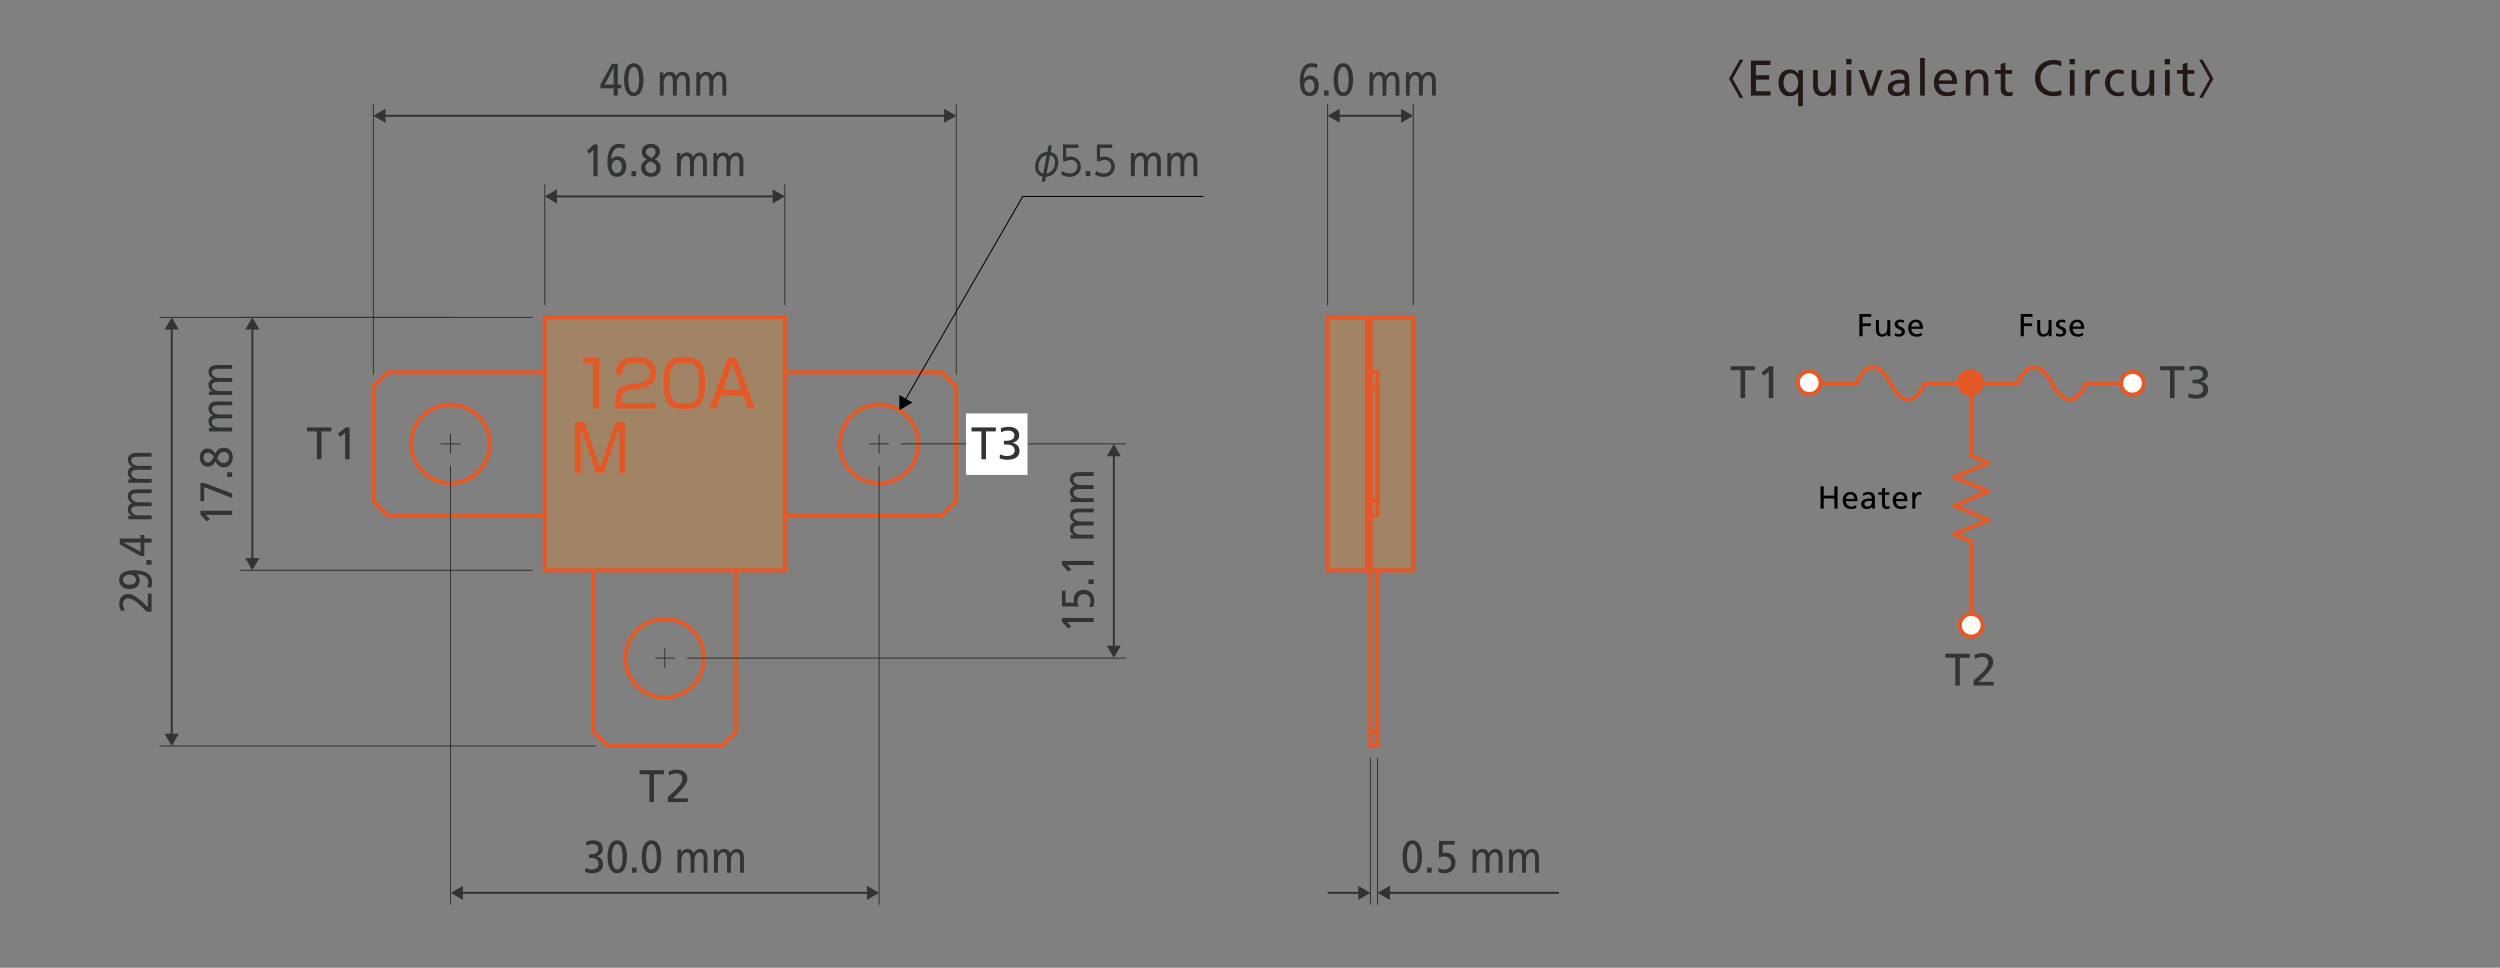 <?xml version="1.0" encoding="utf-8"?>
<!-- Generator: Adobe Illustrator 24.0.2, SVG Export Plug-In . SVG Version: 6.00 Build 0)  -->
<svg version="1.1" xmlns="http://www.w3.org/2000/svg" xmlns:xlink="http://www.w3.org/1999/xlink" x="0px" y="0px"
	 viewBox="0 0 620 240" style="enable-background:new 0 0 620 240;" xml:space="preserve">
<rect x="0" y="0" width="620" height="240" fill="#808080" stroke="none"/>
<style type="text/css">
	.st0{fill:#EC8E25;fill-opacity:0.3;stroke:#E45826;stroke-width:1.044;stroke-miterlimit:10;}
	.st1{fill:#EC8E25;fill-opacity:0.3;stroke:#E45826;stroke-miterlimit:10;}
	.st2{fill:#FFFFFF;stroke:#E45826;stroke-linecap:round;stroke-linejoin:round;stroke-miterlimit:10;}
	.st3{fill:#FFFFFF;stroke:#E45826;stroke-miterlimit:10;}
	.st4{fill:#E45826;stroke:#E45826;stroke-miterlimit:10;}
	.st5{fill:none;stroke:#E45826;stroke-linecap:round;stroke-linejoin:round;stroke-miterlimit:10;}
	.st6{fill:none;stroke:#323333;stroke-width:0.25;stroke-miterlimit:10;}
	.st7{fill:none;stroke:#E45826;stroke-miterlimit:10;}
	.st8{fill:none;stroke:#E45826;stroke-width:1.044;stroke-miterlimit:10;}
	.st9{fill:none;stroke:#323333;stroke-width:0.5;stroke-miterlimit:10;}
	.st10{fill:#323333;}
	.st11{fill:none;stroke:#000000;stroke-width:0.25;stroke-linecap:round;stroke-linejoin:round;}
	.st12{fill:#FFFFFF;}
	.st13{fill:none;stroke:#323333;stroke-width:0.512;stroke-miterlimit:10;}
	.st14{fill:#E45826;}
	.st15{display:none;}
	.st16{display:inline;}
	.st17{fill:#231815;}
</style>
<g id="Graphics">
	
		<rect x="313.82" y="104.75" transform="matrix(7.927094e-06 1 -1 7.927094e-06 455.241 -235.108)" class="st0" width="62.72" height="10.63"/>
	<rect x="135.11" y="78.71" class="st1" width="59.53" height="62.72"/>
	
		<rect x="302.74" y="105.2" transform="matrix(7.927094e-06 1 -1 7.927094e-06 444.168 -224.036)" class="st1" width="62.72" height="9.74"/>
	<circle class="st2" cx="488.86" cy="155.06" r="2.83"/>
	
		<ellipse transform="matrix(0.703 -0.711 0.711 0.703 65.557 347.223)" class="st3" cx="448.86" cy="95.05" rx="2.82" ry="2.85"/>
	
		<ellipse transform="matrix(0.703 -0.711 0.711 0.703 77.419 375.653)" class="st4" cx="488.86" cy="95.05" rx="2.82" ry="2.85"/>
	<circle class="st2" cx="528.86" cy="95.05" r="2.83"/>
	<g>
		<g id="group4-1_1_" transform="translate(-25.364,70.986) rotate(-90)">
			<g id="shape5-2_1_">
				<path class="st5" d="M-26.9,514.23l-15.13,0l-1.77,4.25l-3.54-8.5l-3.54,8.5l-3.54-8.5l-3.54,8.5l-3.54-8.5l-1.77,4.25h-17.95"
					/>
			</g>
		</g>
	</g>
	<path class="st5" d="M451.7,95.05h8.66c4.25-9,8.49,0,8.49,0s4.27,9,8.52,0h22.99c4.25-9,8.49,0,8.49,0s4.27,9,8.52,0h8.66"/>
	<g id="LINE_8_">
		<line class="st6" x1="109.29" y1="110.07" x2="114.16" y2="110.07"/>
	</g>
	<g id="LINE_7_">
		<line class="st6" x1="111.72" y1="107.63" x2="111.72" y2="112.5"/>
	</g>
	<g id="LINE_6_">
		<line class="st6" x1="218.02" y1="107.63" x2="218.02" y2="112.5"/>
	</g>
	<g id="LINE_4_">
		<line class="st6" x1="162.44" y1="163.22" x2="167.31" y2="163.22"/>
	</g>
	<g id="CIRCLE_6_">
		<path class="st7" d="M111.72,119.81c-5.38,0-9.74-4.36-9.74-9.74c0-5.38,4.36-9.74,9.74-9.74s9.74,4.36,9.74,9.74
			C121.47,115.45,117.1,119.81,111.72,119.81L111.72,119.81z"/>
	</g>
	<g id="CIRCLE_2_">
		<path class="st7" d="M218.02,119.81c-5.38,0-9.74-4.36-9.74-9.74c0-5.38,4.36-9.74,9.74-9.74s9.74,4.36,9.74,9.74
			C227.77,115.45,223.4,119.81,218.02,119.81L218.02,119.81z"/>
	</g>
	<g id="CIRCLE_1_">
		<path class="st7" d="M164.87,172.96c-5.38,0-9.74-4.36-9.74-9.74s4.36-9.74,9.74-9.74s9.74,4.36,9.74,9.74
			S170.25,172.96,164.87,172.96L164.87,172.96z"/>
	</g>
	<g id="LINE_3_">
		<line class="st6" x1="215.59" y1="110.07" x2="220.46" y2="110.07"/>
	</g>
	<g id="LINE_2_">
		<line class="st6" x1="164.87" y1="160.78" x2="164.87" y2="165.65"/>
	</g>
	<g id="LINE_1_">
		<line class="st7" x1="341.63" y1="181.47" x2="339.86" y2="181.47"/>
	</g>
	<g id="LWPOLYLINE_4_">
		<polyline class="st7" points="135.11,92.35 96.13,92.35 92.59,95.89 92.59,124.24 96.13,127.78 135.11,127.78 		"/>
	</g>
	<g id="LWPOLYLINE_3_">
		<polyline class="st7" points="194.64,127.78 233.61,127.78 237.16,124.24 237.16,95.89 233.61,92.35 194.64,92.35 		"/>
	</g>
	<g id="LWPOLYLINE_2_">
		<polyline class="st7" points="147.16,141.43 147.16,181.47 150.7,185.01 179.05,185.01 182.59,181.47 182.59,141.43 		"/>
	</g>
	<g id="LWPOLYLINE_1_">
		<polyline class="st7" points="339.86,141.43 339.86,185.01 341.63,185.01 341.63,141.43 		"/>
	</g>
	<rect x="339.86" y="92.35" class="st8" width="1.77" height="35.43"/>
	<rect x="339.86" y="95.89" class="st8" width="1.77" height="28.35"/>
	<g>
		<path class="st14" d="M148.62,88.71v12.61h-1.55V90.1h-2.4v-1.39H148.62z"/>
		<path class="st14" d="M156.33,96.73c-1.2,0.21-2.21,0.43-2.21,2.83v0.37h8.48v1.39h-10.04v-0.91c0-3.43,0.78-4.56,3.28-4.99
			l2.88-0.5c1.49-0.26,2.37-0.74,2.37-2.43c0-1.71-0.74-2.53-3.23-2.53c-2.79,0-3.54,0.77-3.55,2.9h-1.54
			c0.03-3.1,1.41-4.27,4.95-4.27c2.03,0,4.91,0.22,4.91,3.84c0,0.61-0.08,1.89-0.8,2.56c-0.59,0.56-1.55,1.06-2.66,1.25
			L156.33,96.73z"/>
		<path class="st14" d="M169.73,88.58c3.86,0,5.15,1.22,5.15,6.51c0,5.07-1.28,6.35-5.15,6.35c-3.81,0-5.17-1.18-5.17-6.43
			C164.56,89.79,165.89,88.58,169.73,88.58z M166.1,95.04c0,4.31,0.7,5.03,3.7,5.03c2.88,0,3.55-0.87,3.55-4.98
			c0-4.48-0.75-5.14-3.63-5.14C166.75,89.95,166.1,90.77,166.1,95.04z"/>
		<path class="st14" d="M187.25,101.32h-1.73l-1.14-3.23h-5.59l-1.14,3.23h-1.73l4.64-12.61h2.03L187.25,101.32z M181.6,90.13
			l-2.32,6.61h4.63L181.6,90.13z"/>
		<path class="st14" d="M149.71,117.32h-1.84L143.98,106c0.02,0.43,0.05,2.64,0.05,3.15v8.16h-1.47v-12.61h2.39l3.84,11.33
			l3.84-11.33h2.4v12.61h-1.49v-8.16c0-0.53,0.03-2.74,0.05-3.15L149.71,117.32z"/>
	</g>
	<g>
		<g>
			<path class="st10" d="M431.66,91.82h-2.45v-0.99h6.03v0.99h-2.45v6.9h-1.13V91.82z"/>
			<path class="st10" d="M438.66,92.13l-1.21,1.04l-0.6-0.76l1.93-1.58h1v7.89h-1.13V92.13z"/>
		</g>
	</g>
	<g>
		<g>
			<path class="st10" d="M538.16,91.82h-2.45v-0.99h6.03v0.99h-2.45v6.9h-1.13V91.82z"/>
			<path class="st10" d="M543.76,94.15h0.63c0.81,0,1.96-0.28,1.96-1.29c0-0.91-0.72-1.25-1.55-1.25c-0.71,0-1.28,0.19-1.75,0.43
				l-0.07-1.01c0.52-0.19,1.31-0.35,1.98-0.35c1.39,0,2.59,0.66,2.59,2.15c0,1-0.79,1.63-1.7,1.8v0.02
				c1.05,0.21,1.76,0.84,1.76,1.96c0,1.81-1.55,2.24-3.11,2.24c-0.63,0-1.31-0.16-1.81-0.3l0.07-1.05c0.41,0.2,1.05,0.43,1.73,0.43
				c0.86,0,1.92-0.34,1.92-1.35c0-1.18-0.95-1.51-1.97-1.51h-0.69L543.76,94.15z"/>
		</g>
	</g>
	<g>
		<g>
			<path class="st10" d="M484.91,163.11h-2.45v-0.99h6.03v0.99h-2.45v6.9h-1.13V163.11z"/>
			<path class="st10" d="M489.43,168.8c0.41-0.36,0.92-0.8,1.41-1.27c0.87-0.81,2.27-2.09,2.27-3.37c0-0.74-0.66-1.26-1.51-1.26
				c-0.7,0-1.38,0.27-1.81,0.51l-0.11-0.97c0.66-0.28,1.36-0.46,2.07-0.46c1.42,0,2.57,0.77,2.57,2.25c0,1.31-1.41,2.71-2.28,3.59
				c-0.44,0.44-1.01,0.92-1.39,1.27h3.79v0.93h-4.99V168.8z"/>
		</g>
	</g>
	<polyline class="st6" points="350.49,75.71 350.49,28.71 350.49,25.71 	"/>
	<polyline class="st6" points="329.23,75.71 329.23,28.71 329.23,25.71 	"/>
	<g>
		<g>
			<path class="st10" d="M326.58,16.93c-0.37-0.21-0.8-0.33-1.26-0.33c-1.32,0-1.97,1.36-1.99,2.88l0.02-0.01
				c0.48-0.52,0.97-0.72,1.56-0.72c1.38,0,2.14,1.07,2.14,2.49c0,1.63-0.99,2.61-2.28,2.61c-1.98,0-2.39-1.99-2.39-3.79
				c0-2.14,0.63-4.38,2.88-4.38c0.49,0,1.21,0.12,1.47,0.25L326.58,16.93z M324.78,19.68c-0.84,0-1.32,0.7-1.32,1.58
				c0,0.75,0.42,1.66,1.25,1.66c0.86,0,1.26-0.81,1.26-1.66C325.97,20.53,325.58,19.68,324.78,19.68z"/>
			<path class="st10" d="M328.35,22.44h1.14v1.27h-1.14V22.44z"/>
			<path class="st10" d="M333.15,15.68c1.96,0,2.41,2.35,2.41,4.08c0,1.73-0.45,4.08-2.41,4.08c-1.96,0-2.41-2.35-2.41-4.08
				C330.74,18.03,331.19,15.68,333.15,15.68z M333.15,22.92c1.22,0,1.33-2.17,1.33-3.16c0-1-0.16-3.16-1.33-3.16
				s-1.33,2.16-1.33,3.16C331.82,20.75,331.93,22.92,333.15,22.92z"/>
			<path class="st10" d="M339.61,17.95h0.89v0.83h0.02c0.37-0.67,0.88-0.97,1.65-0.97c0.6,0,1.2,0.34,1.47,1.12
				c0.36-0.83,1.14-1.12,1.61-1.12c1.32,0,1.8,0.95,1.8,2.2v3.7h-0.95v-3.44c0-0.71-0.15-1.6-0.92-1.6c-0.98,0-1.36,1.06-1.36,2.14
				v2.9h-0.95v-3.44c0-0.71-0.15-1.6-0.93-1.6c-0.98,0-1.36,1.06-1.36,2.14v2.9h-0.95V17.95z"/>
			<path class="st10" d="M348.65,17.95h0.89v0.83h0.02c0.37-0.67,0.88-0.97,1.65-0.97c0.6,0,1.2,0.34,1.47,1.12
				c0.36-0.83,1.14-1.12,1.61-1.12c1.32,0,1.8,0.95,1.8,2.2v3.7h-0.95v-3.44c0-0.71-0.15-1.6-0.92-1.6c-0.98,0-1.36,1.06-1.36,2.14
				v2.9h-0.95v-3.44c0-0.71-0.15-1.6-0.93-1.6c-0.98,0-1.36,1.06-1.36,2.14v2.9h-0.95V17.95z"/>
		</g>
	</g>
	<g>
		<g>
			<line class="st9" x1="331.74" y1="28.71" x2="347.98" y2="28.71"/>
			<g>
				<polygon class="st10" points="332.25,30.45 329.23,28.71 332.25,26.96 				"/>
			</g>
			<g>
				<polygon class="st10" points="347.47,30.45 350.49,28.71 347.47,26.96 				"/>
			</g>
		</g>
	</g>
	<g>
		<g>
			<path class="st10" d="M258.57,43.81c-1.49-0.3-1.85-1.51-1.85-2.48c0-0.89,0.4-3.4,3.02-3.66l0.31-1.6h0.82l-0.31,1.64
				c1.67,0.35,1.89,1.7,1.89,2.51c0,1.33-0.72,3.47-3.07,3.65l-0.22,1.18h-0.82L258.57,43.81z M259.59,38.49
				c-1.5,0.24-2.07,1.72-2.07,2.82c0,0.93,0.39,1.53,1.21,1.71L259.59,38.49z M259.53,43.05c1.55-0.22,2.12-1.75,2.12-2.81
				c0-1.46-0.93-1.67-1.24-1.74L259.53,43.05z"/>
			<path class="st10" d="M267.45,36.69h-3.04v2.36c0.23-0.1,0.51-0.23,1.1-0.23c1.66,0,2.53,1.23,2.53,2.5
				c0,1.22-0.83,2.55-2.75,2.55c-0.78,0-1.45-0.19-2.12-0.62l0.26-0.86c0.54,0.42,1.19,0.62,1.85,0.62c1.54,0,1.92-1.04,1.92-1.71
				c0-1.03-0.75-1.66-1.72-1.66c-0.6,0-0.94,0.25-1.07,0.35h-0.77v-4.16h3.82V36.69z"/>
			<path class="st10" d="M269.26,42.44h1.14v1.27h-1.14V42.44z"/>
			<path class="st10" d="M275.85,36.69h-3.04v2.36c0.23-0.1,0.51-0.23,1.1-0.23c1.66,0,2.53,1.23,2.53,2.5
				c0,1.22-0.83,2.55-2.75,2.55c-0.78,0-1.45-0.19-2.12-0.62l0.26-0.86c0.54,0.42,1.19,0.62,1.85,0.62c1.54,0,1.92-1.04,1.92-1.71
				c0-1.03-0.75-1.66-1.72-1.66c-0.6,0-0.94,0.25-1.07,0.35h-0.77v-4.16h3.82V36.69z"/>
			<path class="st10" d="M280.45,37.95h0.89v0.83h0.02c0.37-0.67,0.88-0.97,1.65-0.97c0.6,0,1.2,0.34,1.47,1.12
				c0.36-0.83,1.14-1.12,1.61-1.12c1.32,0,1.8,0.95,1.8,2.2v3.7h-0.95v-3.44c0-0.71-0.15-1.6-0.92-1.6c-0.98,0-1.36,1.06-1.36,2.14
				v2.9h-0.95v-3.44c0-0.71-0.15-1.6-0.93-1.6c-0.98,0-1.36,1.06-1.36,2.14v2.9h-0.95V37.95z"/>
			<path class="st10" d="M289.49,37.95h0.89v0.83h0.02c0.37-0.67,0.88-0.97,1.65-0.97c0.6,0,1.2,0.34,1.47,1.12
				c0.36-0.83,1.14-1.12,1.61-1.12c1.32,0,1.8,0.95,1.8,2.2v3.7h-0.95v-3.44c0-0.71-0.15-1.6-0.92-1.6c-0.98,0-1.36,1.06-1.36,2.14
				v2.9h-0.95v-3.44c0-0.71-0.15-1.6-0.93-1.6c-0.98,0-1.36,1.06-1.36,2.14v2.9h-0.95V37.95z"/>
		</g>
	</g>
	<polyline class="st6" points="237.16,92.89 237.16,28.71 237.16,25.71 	"/>
	<g>
		<g>
			<line class="st9" x1="95.1" y1="28.71" x2="234.64" y2="28.71"/>
			<g>
				<polygon class="st10" points="95.61,30.46 92.59,28.71 95.61,26.96 				"/>
			</g>
			<g>
				<polygon class="st10" points="234.13,30.46 237.16,28.71 234.13,26.96 				"/>
			</g>
		</g>
	</g>
	<g>
		<g>
			<polyline class="st11" points="224.38,99.38 253.65,48.71 298.33,48.71 			"/>
			<g>
				<polygon points="226.28,99.84 223.04,101.71 223.04,97.97 				"/>
			</g>
		</g>
	</g>
	<g>
		<g>
			<path class="st10" d="M161.05,192.01h-2.45v-0.99h6.03v0.99h-2.45v6.9h-1.13V192.01z"/>
			<path class="st10" d="M165.57,197.7c0.41-0.36,0.92-0.8,1.41-1.27c0.87-0.81,2.27-2.09,2.27-3.37c0-0.74-0.66-1.26-1.51-1.26
				c-0.7,0-1.38,0.27-1.81,0.51l-0.11-0.97c0.66-0.28,1.36-0.46,2.07-0.46c1.42,0,2.57,0.77,2.57,2.25c0,1.31-1.41,2.71-2.28,3.59
				c-0.44,0.44-1.01,0.92-1.39,1.27h3.79v0.93h-4.99V197.7z"/>
		</g>
	</g>
	<g>
		<g>
			<path class="st10" d="M146.07,211.86h0.57c0.73,0,1.76-0.28,1.76-1.29c0-0.91-0.65-1.25-1.39-1.25c-0.64,0-1.15,0.19-1.58,0.43
				l-0.06-1.01c0.47-0.19,1.18-0.35,1.78-0.35c1.25,0,2.33,0.66,2.33,2.15c0,1-0.71,1.63-1.53,1.8v0.02
				c0.95,0.21,1.59,0.84,1.59,1.96c0,1.81-1.39,2.24-2.8,2.24c-0.57,0-1.18-0.16-1.63-0.3l0.06-1.05c0.37,0.2,0.95,0.43,1.56,0.43
				c0.77,0,1.73-0.34,1.73-1.35c0-1.18-0.85-1.51-1.77-1.51h-0.62L146.07,211.86z"/>
			<path class="st10" d="M153.08,208.4c1.96,0,2.41,2.35,2.41,4.08c0,1.73-0.45,4.08-2.41,4.08c-1.96,0-2.41-2.35-2.41-4.08
				C150.66,210.75,151.11,208.4,153.08,208.4z M153.08,215.64c1.22,0,1.33-2.17,1.33-3.16c0-1-0.16-3.16-1.33-3.16
				s-1.33,2.16-1.33,3.16C151.74,213.47,151.85,215.64,153.08,215.64z"/>
			<path class="st10" d="M156.75,215.16h1.14v1.27h-1.14V215.16z"/>
			<path class="st10" d="M161.56,208.4c1.96,0,2.41,2.35,2.41,4.08c0,1.73-0.45,4.08-2.41,4.08c-1.96,0-2.41-2.35-2.41-4.08
				C159.15,210.75,159.59,208.4,161.56,208.4z M161.56,215.64c1.22,0,1.33-2.17,1.33-3.16c0-1-0.16-3.16-1.33-3.16
				s-1.33,2.16-1.33,3.16C160.22,213.47,160.33,215.64,161.56,215.64z"/>
			<path class="st10" d="M168.01,210.67h0.89v0.83h0.02c0.37-0.67,0.88-0.97,1.65-0.97c0.6,0,1.2,0.34,1.47,1.12
				c0.36-0.83,1.14-1.12,1.61-1.12c1.32,0,1.8,0.95,1.8,2.2v3.7h-0.95v-3.44c0-0.71-0.15-1.6-0.92-1.6c-0.98,0-1.36,1.06-1.36,2.14
				v2.9h-0.95v-3.44c0-0.71-0.15-1.6-0.93-1.6c-0.98,0-1.36,1.06-1.36,2.14v2.9h-0.95V210.67z"/>
			<path class="st10" d="M177.05,210.67h0.89v0.83h0.02c0.37-0.67,0.88-0.97,1.65-0.97c0.6,0,1.2,0.34,1.47,1.12
				c0.36-0.83,1.14-1.12,1.61-1.12c1.32,0,1.8,0.95,1.8,2.2v3.7h-0.95v-3.44c0-0.71-0.15-1.6-0.92-1.6c-0.98,0-1.36,1.06-1.36,2.14
				v2.9h-0.95v-3.44c0-0.71-0.15-1.6-0.93-1.6c-0.98,0-1.36,1.06-1.36,2.14v2.9h-0.95V210.67z"/>
		</g>
	</g>
	<g>
		<g>
			<line class="st9" x1="215.51" y1="221.43" x2="114.3" y2="221.43"/>
			<g>
				<polygon class="st10" points="215,219.68 218.02,221.43 215,223.17 				"/>
			</g>
			<g>
				<polygon class="st10" points="114.81,219.68 111.79,221.43 114.81,223.17 				"/>
			</g>
		</g>
	</g>
	<polyline class="st6" points="170.31,163.22 276.23,163.22 279.23,163.22 	"/>
	<g>
		<g>
			<path class="st10" d="M264.64,154.26l1.04,1.09l-0.76,0.54l-1.58-1.74v-0.9h7.89v1.02H264.64z"/>
			<path class="st10" d="M264.27,146.48v2.95l2.12,0.06c-0.06-0.19-0.11-0.51-0.11-0.92c0-1.25,1.04-2.3,2.44-2.3
				c1.73,0,2.66,1.24,2.66,2.72c0,0.77-0.16,1.27-0.26,1.52l-1.06-0.03c0.27-0.44,0.4-0.85,0.4-1.47c0-0.85-0.55-1.66-1.56-1.66
				c-1.13,0-1.68,0.76-1.68,1.72c0,0.61,0.11,1,0.29,1.37l-4.15-0.06v-3.9H264.27z"/>
			<path class="st10" d="M269.96,144.84v-1.14h1.27v1.14H269.96z"/>
			<path class="st10" d="M264.64,140.12l1.04,1.09l-0.76,0.54l-1.58-1.74v-0.9h7.89v1.02H264.64z"/>
			<path class="st10" d="M265.47,133.57v-0.89h0.83v-0.02c-0.67-0.37-0.97-0.88-0.97-1.65c0-0.6,0.34-1.2,1.12-1.47
				c-0.83-0.36-1.12-1.14-1.12-1.61c0-1.32,0.95-1.8,2.2-1.8h3.7v0.95h-3.44c-0.71,0-1.6,0.15-1.6,0.92c0,0.98,1.06,1.36,2.14,1.36
				h2.9v0.95h-3.44c-0.71,0-1.6,0.15-1.6,0.93c0,0.98,1.06,1.36,2.14,1.36h2.9v0.95H265.47z"/>
			<path class="st10" d="M265.47,124.53v-0.89h0.83v-0.02c-0.67-0.37-0.97-0.88-0.97-1.65c0-0.6,0.34-1.2,1.12-1.47
				c-0.83-0.36-1.12-1.14-1.12-1.61c0-1.32,0.95-1.8,2.2-1.8h3.7v0.95h-3.44c-0.71,0-1.6,0.15-1.6,0.92c0,0.98,1.06,1.36,2.14,1.36
				h2.9v0.95h-3.44c-0.71,0-1.6,0.15-1.6,0.93c0,0.98,1.06,1.36,2.14,1.36h2.9v0.95H265.47z"/>
		</g>
	</g>
	<g>
		<g>
			<line class="st9" x1="276.23" y1="112.65" x2="276.23" y2="160.64"/>
			<g>
				<polygon class="st10" points="274.49,113.16 276.23,110.14 277.98,113.16 				"/>
			</g>
			<g>
				<polygon class="st10" points="274.49,160.13 276.23,163.15 277.98,160.13 				"/>
			</g>
		</g>
	</g>
	<polyline class="st6" points="223.46,110.07 276.23,110.07 279.23,110.07 	"/>
	<rect x="239.57" y="102.53" class="st12" width="15.25" height="15.25"/>
	<g>
		<g>
			<path class="st10" d="M243.39,106.99h-2.45V106h6.03v0.99h-2.45v6.9h-1.13V106.99z"/>
			<path class="st10" d="M248.98,109.32h0.63c0.81,0,1.96-0.28,1.96-1.29c0-0.91-0.72-1.25-1.55-1.25c-0.71,0-1.28,0.19-1.75,0.43
				l-0.07-1.01c0.52-0.19,1.31-0.35,1.98-0.35c1.39,0,2.59,0.66,2.59,2.15c0,1-0.79,1.63-1.7,1.8v0.02
				c1.05,0.21,1.76,0.84,1.76,1.96c0,1.81-1.55,2.24-3.11,2.24c-0.63,0-1.31-0.16-1.81-0.3l0.07-1.05c0.41,0.2,1.05,0.43,1.73,0.43
				c0.86,0,1.92-0.34,1.92-1.35c0-1.18-0.95-1.51-1.97-1.51h-0.69L248.98,109.32z"/>
		</g>
	</g>
	<polyline class="st6" points="218.02,115.5 218.02,221.43 218.02,224.43 	"/>
	<g>
		<g>
			<path class="st10" d="M350.25,208.4c1.96,0,2.41,2.35,2.41,4.08c0,1.73-0.45,4.08-2.41,4.08c-1.96,0-2.41-2.35-2.41-4.08
				C347.83,210.75,348.28,208.4,350.25,208.4z M350.25,215.64c1.22,0,1.33-2.17,1.33-3.16c0-1-0.16-3.16-1.33-3.16
				s-1.33,2.16-1.33,3.16C348.91,213.47,349.02,215.64,350.25,215.64z"/>
			<path class="st10" d="M353.92,215.16h1.14v1.27h-1.14V215.16z"/>
			<path class="st10" d="M360.76,209.46h-2.95l-0.06,2.12c0.19-0.06,0.51-0.11,0.92-0.11c1.25,0,2.3,1.04,2.3,2.44
				c0,1.73-1.24,2.66-2.72,2.66c-0.77,0-1.27-0.16-1.52-0.26l0.03-1.06c0.44,0.27,0.85,0.4,1.47,0.4c0.85,0,1.66-0.55,1.66-1.56
				c0-1.13-0.76-1.68-1.72-1.68c-0.61,0-1,0.11-1.37,0.29l0.06-4.15h3.9V209.46z"/>
			<path class="st10" d="M365.18,210.67h0.89v0.83h0.02c0.37-0.67,0.88-0.97,1.65-0.97c0.6,0,1.2,0.34,1.47,1.12
				c0.36-0.83,1.14-1.12,1.61-1.12c1.32,0,1.8,0.95,1.8,2.2v3.7h-0.95v-3.44c0-0.71-0.15-1.6-0.92-1.6c-0.98,0-1.36,1.06-1.36,2.14
				v2.9h-0.95v-3.44c0-0.71-0.15-1.6-0.93-1.6c-0.98,0-1.36,1.06-1.36,2.14v2.9h-0.95V210.67z"/>
			<path class="st10" d="M374.22,210.67h0.89v0.83h0.02c0.37-0.67,0.88-0.97,1.65-0.97c0.6,0,1.2,0.34,1.47,1.12
				c0.36-0.83,1.14-1.12,1.61-1.12c1.32,0,1.8,0.95,1.8,2.2v3.7h-0.95v-3.44c0-0.71-0.15-1.6-0.92-1.6c-0.98,0-1.36,1.06-1.36,2.14
				v2.9h-0.95v-3.44c0-0.71-0.15-1.6-0.93-1.6c-0.98,0-1.36,1.06-1.36,2.14v2.9h-0.95V210.67z"/>
		</g>
	</g>
	<g>
		<g>
			<line class="st13" x1="386.63" y1="221.43" x2="344.21" y2="221.43"/>
			<g>
				<polygon class="st10" points="344.73,219.64 341.63,221.43 344.73,223.21 				"/>
			</g>
		</g>
	</g>
	<g>
		<g>
			<line class="st9" x1="337.35" y1="221.43" x2="329.23" y2="221.43"/>
			<g>
				<polygon class="st10" points="336.84,219.68 339.86,221.43 336.84,223.17 				"/>
			</g>
		</g>
	</g>
	<polyline class="st6" points="341.63,188.01 341.63,221.43 341.63,224.43 	"/>
	<polyline class="st6" points="339.86,188.01 339.86,221.43 339.86,224.43 	"/>
	<polyline class="st6" points="194.64,75.71 194.64,48.71 194.64,45.71 	"/>
	<polyline class="st6" points="135.11,75.71 135.11,48.71 135.11,45.71 	"/>
	<polyline class="st6" points="132.11,141.43 62.59,141.43 59.59,141.43 	"/>
	<polyline class="st6" points="147.7,185.01 42.59,185.01 39.59,185.01 	"/>
	<g>
		<g>
			<line class="st9" x1="62.59" y1="138.91" x2="62.59" y2="81.22"/>
			<g>
				<polygon class="st10" points="64.33,138.4 62.59,141.43 60.84,138.4 				"/>
			</g>
			<g>
				<polygon class="st10" points="64.33,81.73 62.59,78.71 60.84,81.73 				"/>
			</g>
		</g>
	</g>
	<g>
		<g>
			<line class="st9" x1="42.59" y1="182.5" x2="42.59" y2="81.22"/>
			<g>
				<polygon class="st10" points="44.33,181.99 42.59,185.01 40.84,181.99 				"/>
			</g>
			<g>
				<polygon class="st10" points="44.33,81.73 42.59,78.71 40.84,81.73 				"/>
			</g>
		</g>
	</g>
	<g>
		<g>
			<path class="st10" d="M36.38,151.7c-0.36-0.37-0.8-0.82-1.27-1.27c-0.81-0.78-2.09-2.04-3.37-2.04c-0.74,0-1.26,0.59-1.26,1.36
				c0,0.63,0.27,1.24,0.51,1.63l-0.97,0.1c-0.28-0.59-0.46-1.22-0.46-1.86c0-1.28,0.77-2.31,2.25-2.31c1.31,0,2.71,1.27,3.59,2.05
				c0.44,0.4,0.92,0.91,1.27,1.25v-3.41h0.93v4.5H36.38z"/>
			<path class="st10" d="M36.47,145.63c0.22-0.37,0.33-0.8,0.33-1.26c0-1.32-1.36-1.96-2.88-1.98l0.01,0.02
				c0.52,0.48,0.72,0.96,0.72,1.55c0,1.37-1.07,2.13-2.49,2.13c-1.63,0-2.61-0.99-2.61-2.28c0-1.98,1.99-2.38,3.79-2.38
				c2.14,0,4.38,0.63,4.38,2.87c0,0.49-0.12,1.21-0.25,1.46L36.47,145.63z M33.73,143.83c0-0.84-0.7-1.32-1.58-1.32
				c-0.75,0-1.66,0.42-1.66,1.25c0,0.85,0.81,1.26,1.66,1.26C32.88,145.02,33.73,144.63,33.73,143.83z"/>
			<path class="st10" d="M36.32,140.05v-1.14h1.27v1.14H36.32z"/>
			<path class="st10" d="M35.79,134.57v3.31h-0.93l-5.16-2.87v-1.45h5.16v-0.89h0.93v0.89h1.8v1.02H35.79z M30.62,134.57v0.02
				l4.23,2.22v-2.24H30.62z"/>
			<path class="st10" d="M31.83,128.79v-0.89h0.83v-0.02c-0.67-0.37-0.97-0.88-0.97-1.65c0-0.6,0.34-1.2,1.12-1.47
				c-0.83-0.36-1.12-1.14-1.12-1.61c0-1.32,0.95-1.8,2.2-1.8h3.7v0.95h-3.44c-0.71,0-1.6,0.15-1.6,0.92c0,0.98,1.06,1.36,2.14,1.36
				h2.9v0.95h-3.44c-0.71,0-1.6,0.15-1.6,0.93c0,0.98,1.06,1.36,2.14,1.36h2.9v0.95H31.83z"/>
			<path class="st10" d="M31.83,119.75v-0.89h0.83v-0.02c-0.67-0.37-0.97-0.88-0.97-1.65c0-0.6,0.34-1.2,1.12-1.47
				c-0.83-0.36-1.12-1.14-1.12-1.61c0-1.32,0.95-1.8,2.2-1.8h3.7v0.95h-3.44c-0.71,0-1.6,0.15-1.6,0.92c0,0.98,1.06,1.36,2.14,1.36
				h2.9v0.95h-3.44c-0.71,0-1.6,0.15-1.6,0.93c0,0.98,1.06,1.36,2.14,1.36h2.9v0.95H31.83z"/>
		</g>
	</g>
	<g>
		<g>
			<path class="st10" d="M147.19,37.12l-1.09,1.04l-0.54-0.76l1.74-1.58h0.9v7.89h-1.02V37.12z"/>
			<path class="st10" d="M154.84,36.94c-0.37-0.21-0.8-0.33-1.26-0.33c-1.32,0-1.97,1.36-1.99,2.88l0.02-0.01
				c0.48-0.52,0.97-0.72,1.56-0.72c1.38,0,2.14,1.07,2.14,2.49c0,1.63-0.99,2.61-2.28,2.61c-1.98,0-2.39-1.99-2.39-3.79
				c0-2.14,0.63-4.38,2.88-4.38c0.49,0,1.21,0.12,1.47,0.25L154.84,36.94z M153.04,39.68c-0.84,0-1.32,0.7-1.32,1.58
				c0,0.75,0.42,1.66,1.25,1.66c0.86,0,1.26-0.81,1.26-1.66C154.23,40.53,153.84,39.68,153.04,39.68z"/>
			<path class="st10" d="M156.61,42.44h1.14v1.27h-1.14V42.44z"/>
			<path class="st10" d="M158.98,41.64c0-1.05,0.65-1.75,1.5-2.08v-0.02c-1.04-0.41-1.33-1.22-1.33-1.97c0-1.01,0.85-1.89,2.3-1.89
				c1.41,0,2.2,0.9,2.2,1.78c0,0.88-0.33,1.47-1.29,2.04c0.85,0.33,1.49,1.04,1.49,2.09c0,1.58-1.13,2.26-2.46,2.26
				C160.2,43.85,158.98,43.1,158.98,41.64z M161.23,39.98c-0.58,0.45-1.18,0.67-1.18,1.6c0,0.87,0.72,1.35,1.43,1.35
				c0.68,0,1.27-0.45,1.29-1.25C162.81,40.57,161.99,40.39,161.23,39.98z M161.63,39.17c0.83-0.71,0.94-1.02,0.94-1.56
				c0-0.75-0.69-1-1.2-1c-0.47,0-1.2,0.37-1.2,1.12C160.16,38.27,160.67,38.64,161.63,39.17z"/>
			<path class="st10" d="M167.87,37.95h0.89v0.83h0.02c0.37-0.67,0.88-0.97,1.65-0.97c0.6,0,1.2,0.34,1.47,1.12
				c0.36-0.83,1.14-1.12,1.61-1.12c1.32,0,1.8,0.95,1.8,2.2v3.7h-0.95v-3.44c0-0.71-0.15-1.6-0.92-1.6c-0.98,0-1.36,1.06-1.36,2.14
				v2.9h-0.95v-3.44c0-0.71-0.15-1.6-0.93-1.6c-0.98,0-1.36,1.06-1.36,2.14v2.9h-0.95V37.95z"/>
			<path class="st10" d="M176.91,37.95h0.89v0.83h0.02c0.37-0.67,0.88-0.97,1.65-0.97c0.6,0,1.2,0.34,1.47,1.12
				c0.36-0.83,1.14-1.12,1.61-1.12c1.32,0,1.8,0.95,1.8,2.2v3.7h-0.95v-3.44c0-0.71-0.15-1.6-0.92-1.6c-0.98,0-1.36,1.06-1.36,2.14
				v2.9h-0.95v-3.44c0-0.71-0.15-1.6-0.93-1.6c-0.98,0-1.36,1.06-1.36,2.14v2.9h-0.95V37.95z"/>
		</g>
	</g>
	<g>
		<g>
			<line class="st9" x1="137.62" y1="48.71" x2="192.12" y2="48.71"/>
			<g>
				<polygon class="st10" points="138.13,50.46 135.11,48.71 138.13,46.96 				"/>
			</g>
			<g>
				<polygon class="st10" points="191.61,50.46 194.64,48.71 191.61,46.96 				"/>
			</g>
		</g>
	</g>
	<polyline class="st6" points="92.59,92.89 92.59,28.71 92.59,25.71 	"/>
	<g>
		<g>
			<path class="st10" d="M152.2,21.91h-3.31v-0.93l2.87-5.16h1.45v5.16h0.89v0.93h-0.89v1.8h-1.02V21.91z M152.2,16.75h-0.02
				l-2.22,4.23h2.24V16.75z"/>
			<path class="st10" d="M157.17,15.68c1.96,0,2.41,2.35,2.41,4.08c0,1.73-0.45,4.08-2.41,4.08c-1.96,0-2.41-2.35-2.41-4.08
				C154.76,18.03,155.21,15.68,157.17,15.68z M157.17,22.92c1.22,0,1.33-2.17,1.33-3.16c0-1-0.16-3.16-1.33-3.16
				s-1.33,2.16-1.33,3.16C155.84,20.75,155.95,22.92,157.17,22.92z"/>
			<path class="st10" d="M163.63,17.95h0.89v0.83h0.02c0.37-0.67,0.88-0.97,1.65-0.97c0.6,0,1.2,0.34,1.47,1.12
				c0.36-0.83,1.14-1.12,1.61-1.12c1.32,0,1.8,0.95,1.8,2.2v3.7h-0.95v-3.44c0-0.71-0.15-1.6-0.92-1.6c-0.98,0-1.36,1.06-1.36,2.14
				v2.9h-0.95v-3.44c0-0.71-0.15-1.6-0.93-1.6c-0.98,0-1.36,1.06-1.36,2.14v2.9h-0.95V17.95z"/>
			<path class="st10" d="M172.67,17.95h0.89v0.83h0.02c0.37-0.67,0.88-0.97,1.65-0.97c0.6,0,1.2,0.34,1.47,1.12
				c0.36-0.83,1.14-1.12,1.61-1.12c1.32,0,1.8,0.95,1.8,2.2v3.7h-0.95v-3.44c0-0.71-0.15-1.6-0.92-1.6c-0.98,0-1.36,1.06-1.36,2.14
				v2.9h-0.95v-3.44c0-0.71-0.15-1.6-0.93-1.6c-0.98,0-1.36,1.06-1.36,2.14v2.9h-0.95V17.95z"/>
		</g>
	</g>
	<polyline class="st6" points="111.72,115.5 111.72,221.43 111.72,224.43 	"/>
	<g>
		<g>
			<path class="st10" d="M78.6,106.99h-2.45V106h6.03v0.99h-2.45v6.9H78.6V106.99z"/>
			<path class="st10" d="M85.59,107.3l-1.21,1.04l-0.6-0.76l1.93-1.58h1v7.89h-1.13V107.3z"/>
		</g>
	</g>
	<polyline class="st6" points="132.11,78.71 62.59,78.71 59.59,78.71 	"/>
	<g>
		<g>
			<path class="st10" d="M51,127.68l1.04,1.09l-0.76,0.54l-1.58-1.74v-0.9h7.89v1.02H51z"/>
			<path class="st10" d="M50.62,119.77l6.96,2.62v1.12l-6.96-2.7v3.45H49.7v-4.49H50.62z"/>
			<path class="st10" d="M56.32,118.26v-1.14h1.27v1.14H56.32z"/>
			<path class="st10" d="M55.52,115.89c-1.05,0-1.75-0.65-2.08-1.5h-0.02c-0.41,1.04-1.22,1.33-1.97,1.33
				c-1.01,0-1.89-0.85-1.89-2.3c0-1.41,0.9-2.2,1.78-2.2c0.88,0,1.47,0.33,2.04,1.29c0.33-0.85,1.04-1.49,2.09-1.49
				c1.58,0,2.26,1.13,2.26,2.46C57.73,114.67,56.98,115.89,55.52,115.89z M53.04,113.24c-0.71-0.83-1.02-0.94-1.56-0.94
				c-0.75,0-1,0.69-1,1.2c0,0.47,0.37,1.2,1.12,1.2C52.15,114.71,52.52,114.2,53.04,113.24z M53.86,113.64
				c0.45,0.58,0.67,1.18,1.6,1.18c0.87,0,1.35-0.72,1.35-1.43c0-0.68-0.45-1.27-1.25-1.29C54.45,112.07,54.27,112.88,53.86,113.64z"
				/>
			<path class="st10" d="M51.83,107v-0.89h0.83v-0.02c-0.67-0.37-0.97-0.88-0.97-1.65c0-0.6,0.34-1.2,1.12-1.47
				c-0.83-0.36-1.12-1.14-1.12-1.61c0-1.32,0.95-1.8,2.2-1.8h3.7v0.95h-3.44c-0.71,0-1.6,0.15-1.6,0.92c0,0.98,1.06,1.36,2.14,1.36
				h2.9v0.95h-3.44c-0.71,0-1.6,0.15-1.6,0.93c0,0.98,1.06,1.36,2.14,1.36h2.9V107H51.83z"/>
			<path class="st10" d="M51.83,97.96v-0.89h0.83v-0.02c-0.67-0.37-0.97-0.88-0.97-1.65c0-0.6,0.34-1.2,1.12-1.47
				c-0.83-0.36-1.12-1.14-1.12-1.61c0-1.32,0.95-1.8,2.2-1.8h3.7v0.95h-3.44c-0.71,0-1.6,0.15-1.6,0.92c0,0.98,1.06,1.36,2.14,1.36
				h2.9v0.95h-3.44c-0.71,0-1.6,0.15-1.6,0.93c0,0.98,1.06,1.36,2.14,1.36h2.9v0.95H51.83z"/>
		</g>
	</g>
	<polyline class="st6" points="112.11,78.71 42.59,78.71 39.59,78.71 	"/>
</g>
<g id="Others_x28_JP_x29_" class="st15">
	<g class="st16">
		<path d="M453.59,122.34c-0.49,0.25-1.6,0.8-3.48,1.22v1.33c0,0.44,0.13,0.49,0.79,0.49l1.54-0.01c0.45,0,0.9-0.02,1.34-0.1
			l0.03,0.54c-0.36,0.05-0.94,0.08-1.31,0.08h-1.68c-0.89,0-1.27-0.15-1.27-0.91v-3.8h0.55v1.86c1.1-0.25,2.37-0.73,3.11-1.17
			L453.59,122.34z"/>
		<path d="M459.98,123.27v0.57h-5.16v-0.57H459.98z"/>
		<path d="M460.93,123.12c0.71-0.44,1.24-1,1.6-1.8h3.1c-0.11,0.98-0.42,3.85-4.02,4.78l-0.26-0.5c0.98-0.23,1.91-0.68,2.6-1.43
			c-0.5-0.43-1.03-0.8-1.91-1.24c-0.17,0.17-0.34,0.34-0.76,0.61L460.93,123.12z M462.89,121.82c-0.25,0.42-0.35,0.56-0.52,0.76
			c0.62,0.31,1.31,0.68,1.91,1.19c0.32-0.47,0.59-1.02,0.73-1.95H462.89z"/>
		<path d="M471.97,123.27v0.57h-5.16v-0.57H471.97z"/>
		<path d="M474.11,121.33v-0.56h0.49v0.56h1.23v0.43h-0.41c-0.05,0.36-0.15,0.82-0.28,1.28h0.81v0.44h-3.19v-0.44h0.79
			c-0.03-0.37-0.09-0.82-0.21-1.28h-0.48v-0.43H474.11z M475.67,126.24h-2.62v-2.27h2.62V126.24z M475.2,124.4h-1.67v1.41h1.67
			V124.4z M474.67,123.04c0.13-0.44,0.22-0.97,0.27-1.28h-1.15c0.1,0.43,0.17,0.78,0.23,1.28H474.67z M476.16,126.33v-5.41h2.05
			v0.41c-0.24,0.65-0.44,1.06-0.74,1.62c0.53,0.49,0.85,1.1,0.85,1.76c0,0.31-0.11,0.63-0.32,0.82c-0.15,0.13-0.34,0.2-0.65,0.2
			h-0.43l-0.07-0.5l0.43,0.01c0.38,0.01,0.54-0.23,0.54-0.6c0-0.62-0.36-1.16-0.91-1.6c0.32-0.53,0.62-1.24,0.76-1.69h-1.01v4.97
			H476.16z"/>
	</g>
	<g class="st16">
		<path d="M459.16,79.9c-0.49,0.25-1.6,0.8-3.48,1.22v1.33c0,0.44,0.13,0.49,0.79,0.49l1.54-0.01c0.45,0,0.9-0.02,1.34-0.1
			l0.03,0.54c-0.36,0.05-0.94,0.08-1.31,0.08h-1.68c-0.89,0-1.27-0.15-1.27-0.91v-3.8h0.55v1.86c1.1-0.25,2.37-0.73,3.11-1.17
			L459.16,79.9z"/>
		<path d="M464.57,82.84v0.47h-4.25v-0.47h2.56c0.2-0.99,0.26-1.61,0.31-2.32h-2.28v-0.49h2.82c-0.04,1.03-0.16,2.03-0.32,2.8
			H464.57z"/>
		<path d="M470.63,80.83v0.57h-5.16v-0.57H470.63z"/>
		<path d="M475.56,79.56c-0.29,0.84-0.68,1.42-0.94,1.77c0.91,0.73,1.42,1.19,2.05,1.81l-0.45,0.44c-0.55-0.6-0.98-1.01-1.92-1.84
			c-0.67,0.79-1.49,1.43-2.43,1.86l-0.32-0.44c0.53-0.23,2.57-1.16,3.52-3.77h-3.22v-0.51h3.28L475.56,79.56z M475.74,78.31
			c0.24,0.37,0.37,0.68,0.55,1.16l-0.42,0.22c-0.17-0.53-0.26-0.74-0.52-1.18L475.74,78.31z M476.62,78.07
			c0.28,0.44,0.41,0.8,0.54,1.16l-0.42,0.21c-0.16-0.49-0.25-0.73-0.52-1.18L476.62,78.07z"/>
		<path d="M478.84,78.89v-0.56h0.49v0.56h1.23v0.43h-0.41c-0.05,0.36-0.15,0.82-0.28,1.28h0.81v0.44h-3.19V80.6h0.79
			c-0.03-0.37-0.09-0.82-0.21-1.28h-0.48v-0.43H478.84z M480.41,83.8h-2.62v-2.27h2.62V83.8z M479.93,81.96h-1.67v1.41h1.67V81.96z
			 M479.4,80.6c0.13-0.44,0.22-0.97,0.27-1.28h-1.15c0.1,0.43,0.17,0.78,0.23,1.28H479.4z M480.89,83.89v-5.41h2.05v0.41
			c-0.24,0.65-0.44,1.06-0.74,1.62c0.53,0.49,0.85,1.1,0.85,1.76c0,0.31-0.11,0.63-0.32,0.82c-0.15,0.13-0.34,0.2-0.65,0.2h-0.43
			l-0.07-0.5l0.43,0.01c0.38,0.01,0.54-0.23,0.54-0.6c0-0.62-0.36-1.16-0.91-1.6c0.32-0.53,0.62-1.24,0.76-1.69h-1.01v4.97H480.89z"
			/>
	</g>
	<g class="st16">
		<path d="M499.16,79.9c-0.49,0.25-1.6,0.8-3.48,1.22v1.33c0,0.44,0.13,0.49,0.79,0.49l1.54-0.01c0.45,0,0.9-0.02,1.34-0.1
			l0.03,0.54c-0.36,0.05-0.94,0.08-1.31,0.08h-1.68c-0.89,0-1.27-0.15-1.27-0.91v-3.8h0.55v1.86c1.1-0.25,2.37-0.73,3.11-1.17
			L499.16,79.9z"/>
		<path d="M504.57,82.84v0.47h-4.25v-0.47h2.56c0.2-0.99,0.26-1.61,0.31-2.32h-2.28v-0.49h2.82c-0.04,1.03-0.16,2.03-0.32,2.8
			H504.57z"/>
		<path d="M510.63,80.83v0.57h-5.16v-0.57H510.63z"/>
		<path d="M515.56,79.56c-0.29,0.84-0.68,1.42-0.94,1.77c0.91,0.73,1.42,1.19,2.05,1.81l-0.45,0.44c-0.55-0.6-0.98-1.01-1.92-1.84
			c-0.67,0.79-1.49,1.43-2.43,1.86l-0.32-0.44c0.53-0.23,2.57-1.16,3.52-3.77h-3.22v-0.51h3.28L515.56,79.56z M515.74,78.31
			c0.24,0.37,0.37,0.68,0.55,1.16l-0.42,0.22c-0.17-0.53-0.26-0.74-0.52-1.18L515.74,78.31z M516.62,78.07
			c0.28,0.44,0.41,0.8,0.54,1.16l-0.42,0.21c-0.16-0.49-0.25-0.73-0.52-1.18L516.62,78.07z"/>
		<path d="M518.84,78.89v-0.56h0.49v0.56h1.23v0.43h-0.41c-0.05,0.36-0.15,0.82-0.28,1.28h0.81v0.44h-3.19V80.6h0.79
			c-0.03-0.37-0.09-0.82-0.21-1.28h-0.48v-0.43H518.84z M520.41,83.8h-2.62v-2.27h2.62V83.8z M519.93,81.96h-1.67v1.41h1.67V81.96z
			 M519.4,80.6c0.13-0.44,0.22-0.97,0.27-1.28h-1.15c0.1,0.43,0.17,0.78,0.23,1.28H519.4z M520.89,83.89v-5.41h2.05v0.41
			c-0.24,0.65-0.44,1.06-0.74,1.62c0.53,0.49,0.85,1.1,0.85,1.76c0,0.31-0.11,0.63-0.32,0.82c-0.15,0.13-0.34,0.2-0.65,0.2h-0.43
			l-0.07-0.5l0.43,0.01c0.38,0.01,0.54-0.23,0.54-0.6c0-0.62-0.36-1.16-0.91-1.6c0.32-0.53,0.62-1.24,0.76-1.69h-1.01v4.97H520.89z"
			/>
	</g>
	<g class="st16">
		<path class="st17" d="M462.03,15.18l-2.65,4.73l2.65,4.73h-0.88l-2.66-4.73l2.66-4.73H462.03z"/>
		<path class="st17" d="M467.55,15.95v0.72h-1.57c0.24,0.51,0.29,0.65,0.34,0.81l-0.82,0.29c-0.09-0.35-0.22-0.74-0.37-1.1h-0.47
			c-0.44,0.61-0.84,0.94-1.1,1.15l-0.55-0.59c1.05-0.75,1.45-1.73,1.57-2.03l0.79,0.15c-0.08,0.21-0.12,0.31-0.26,0.6H467.55z
			 M468.14,17.6v0.55h3.63v0.72h-3.63v0.86h4.24v0.72h-1.89v0.85h1.82v0.72h-1.82v1.52c0,0.57,0,1-0.85,1h-1.67l-0.14-0.83
			l1.49,0.02c0.26,0,0.32-0.07,0.32-0.33v-1.38h-6.43V21.3h6.43v-0.85h-6.53v-0.72h4.21v-0.86h-3.6v-0.72h3.6V17.6h0.46l-0.55-0.43
			c0.47-0.4,0.95-0.91,1.39-1.96l0.78,0.14c-0.08,0.22-0.12,0.34-0.25,0.6h3.21v0.72h-2.09c0.14,0.26,0.21,0.41,0.41,0.84
			l-0.77,0.29c-0.11-0.31-0.34-0.87-0.46-1.13h-0.73c-0.37,0.53-0.59,0.74-0.78,0.93H468.14z M466.12,24.15
			c-0.72-0.96-1.12-1.3-1.42-1.56l0.57-0.52c0.54,0.41,1.11,0.99,1.5,1.53L466.12,24.15z"/>
		<path class="st17" d="M475.33,24.56h-0.8v-5.1c-0.28,0.46-0.43,0.64-0.65,0.9l-0.41-0.92c0.42-0.53,1.28-1.69,1.63-4.19l0.84,0.11
			c-0.13,0.95-0.31,1.58-0.61,2.41V24.56z M482.89,16.37h-2.2v1.8h1.86v6.19h-6.24v-6.19h1.83v-1.8h-2v-0.76h6.75V16.37z
			 M478.14,18.91h-1.05v4.69h1.05V18.91z M479.94,16.37h-1.05v1.8h1.05V16.37z M479.94,18.91h-1.05v4.69h1.05V18.91z M481.77,18.91
			h-1.08v4.69h1.08V18.91z"/>
		<path class="st17" d="M492.93,15.75v8.57h-8.36v-8.57H492.93z M485.39,16.51v7.01h6.71v-7.01H485.39z M490.97,17.73v4.48h-4.48
			v-4.48H490.97z M487.28,18.45v3.03h2.89v-3.03H487.28z"/>
		<path class="st17" d="M498.28,23.44c-2.2,0.64-3.09,0.81-3.6,0.9l-0.14-0.81c0.35-0.05,0.39-0.05,0.48-0.07v-3.71h0.72v3.57
			c0.15-0.03,0.51-0.12,0.61-0.14v-4.37h-1.49V15.7h3.23v3.11h-1.01v1.5h1.12v0.78h-1.12v1.9c0.85-0.22,0.95-0.25,1.2-0.32
			L498.28,23.44z M497.36,16.41h-1.77v1.7h1.77V16.41z M503.65,20.52c-0.87-0.3-1.65-0.65-2.55-1.3c-0.92,0.63-1.65,0.97-2.53,1.32
			l-0.41-0.73c0.52-0.16,1.29-0.41,2.34-1.08c-0.64-0.59-0.89-0.96-1.08-1.24c-0.31,0.27-0.47,0.38-0.72,0.55l-0.46-0.62
			c0.81-0.5,1.52-1.3,1.88-2.15l0.8,0.12c-0.12,0.27-0.18,0.39-0.31,0.62h2.76v0.74c-0.2,0.33-0.68,1.17-1.63,1.98
			c1.06,0.7,1.88,0.91,2.27,1L503.65,20.52z M503.3,24.37h-4.35v-3.72h4.35V24.37z M502.54,21.39h-2.83v2.24h2.83V21.39z
			 M500.13,16.72c-0.05,0.08-0.07,0.1-0.2,0.26c0.49,0.72,1.02,1.15,1.2,1.29c0.35-0.28,0.94-0.79,1.37-1.55H500.13z"/>
		<path class="st17" d="M513.89,15.63v8.71h-8.32v-8.71H513.89z M513.08,16.4h-6.71v7.16h6.71V16.4z M512.58,17.23
			c-0.3,0.86-0.89,2.4-2.04,3.61c0.8,0.52,1.2,0.82,1.95,1.5l-0.45,0.67c-0.85-0.78-1.35-1.2-2.04-1.64
			c-0.86,0.75-1.59,1.29-2.71,1.77l-0.52-0.71c0.93-0.29,1.8-0.74,2.6-1.45c-0.85-0.49-1.54-0.79-2.41-1.13l0.32-0.61
			c1.32,0.47,2.32,1.04,2.62,1.22c1.2-1.3,1.76-2.94,1.96-3.52L512.58,17.23z M507.86,19.18c-0.13-0.62-0.36-1.27-0.62-1.86
			l0.74-0.21c0.14,0.29,0.5,1.1,0.66,1.87L507.86,19.18z M509.62,18.87c-0.09-0.63-0.21-1.12-0.49-1.91l0.76-0.17
			c0.19,0.52,0.41,1.38,0.5,1.92L509.62,18.87z"/>
		<path class="st17" d="M515.45,24.64l2.65-4.73l-2.65-4.73h0.88l2.66,4.73l-2.66,4.73H515.45z"/>
	</g>
</g>
<g id="Others_x28_EN_x29_">
	<g>
		<path class="st17" d="M432.34,14.8l-2.65,4.73l2.65,4.73h-0.88l-2.66-4.73l2.66-4.73H432.34z"/>
		<path class="st17" d="M434.22,15.03h4.86v1.09h-3.62v2.54h3.29v1.09h-3.29v2.87h3.62v1.09h-4.86V15.03z"/>
		<path class="st17" d="M447.11,26.32h-1.17v-3.43h-0.02c-0.36,0.6-1.18,0.98-2.12,0.98c-1.92,0-2.72-1.7-2.72-3.43
			c0-1.71,0.89-3.21,2.74-3.21c1.12,0,1.84,0.57,2.15,1.06H446v-0.9h1.12V26.32z M444.08,22.92c1.32,0,1.87-1.31,1.87-2.37
			c0-1.18-0.61-2.39-1.88-2.39c-1.27,0-1.77,1.19-1.74,2.35C442.3,21.51,442.83,22.92,444.08,22.92z"/>
		<path class="st17" d="M455.26,23.71h-1.13v-1h-0.02c-0.35,0.72-1.19,1.16-2.08,1.16c-1.64,0-2.37-1.02-2.37-2.72v-3.77h1.16v3.28
			c0,1.48,0.32,2.2,1.34,2.26c1.33,0,1.93-1.07,1.93-2.61v-2.93h1.17V23.71z"/>
		<path class="st17" d="M459.19,15.95h-1.32v-1.32h1.32V15.95z M457.95,17.37h1.17v6.33h-1.17V17.37z"/>
		<path class="st17" d="M464.62,23.71h-1.39l-2.27-6.33h1.28l1.71,5.17h0.03l1.75-5.17h1.17L464.62,23.71z"/>
		<path class="st17" d="M468.87,17.82c0.58-0.35,1.28-0.6,2.09-0.6c1.81,0,2.55,0.89,2.55,2.62v2.62c0,0.72,0.02,1.06,0.05,1.24
			h-1.09v-0.81h-0.03c-0.27,0.39-0.9,0.97-1.96,0.97c-1.37,0-2.33-0.6-2.33-1.98c0-1.59,1.74-2.09,2.95-2.09
			c0.46,0,0.78,0,1.24,0.02c0-1.09-0.4-1.65-1.57-1.65c-0.66,0-1.37,0.25-1.84,0.65L468.87,17.82z M472.34,20.69
			c-0.25,0-0.5-0.02-0.75-0.02c-0.63,0-2.2,0.1-2.2,1.22c0,0.67,0.65,1.04,1.18,1.04c1.16,0,1.77-0.72,1.77-1.67V20.69z"/>
		<path class="st17" d="M476.18,14.38h1.17v9.33h-1.17V14.38z"/>
		<path class="st17" d="M484.89,23.45c-0.45,0.16-0.96,0.41-2,0.41c-2.25,0-3.28-1.37-3.28-3.43c0-1.88,1.18-3.21,2.97-3.21
			c2.11,0,2.79,1.54,2.79,3.58h-4.52c0,1.26,0.98,2.11,2.09,2.11c0.77,0,1.66-0.4,1.95-0.63V23.45z M484.13,19.94
			c0-0.97-0.57-1.77-1.58-1.77c-1.14,0-1.61,0.95-1.7,1.77H484.13z"/>
		<path class="st17" d="M487.5,17.37h1.13v1h0.03c0.35-0.72,1.19-1.16,2.08-1.16c1.64,0,2.37,1.02,2.37,2.72v3.77h-1.17v-3.28
			c0-1.48-0.32-2.2-1.34-2.26c-1.33,0-1.93,1.07-1.93,2.61v2.93h-1.16V17.37z"/>
		<path class="st17" d="M499.01,18.32h-1.68v3.47c0,0.73,0.45,1.13,0.98,1.13c0.36,0,0.62-0.11,0.8-0.22v0.99
			c-0.26,0.07-0.62,0.17-0.99,0.17c-1.21,0-1.95-0.57-1.95-1.84v-3.71h-1.43v-0.94h1.43v-1.47l1.17-0.37v1.84h1.68V18.32z"/>
		<path class="st17" d="M511.13,16.45c-0.55-0.32-1.16-0.49-1.79-0.49c-2,0-3.33,1.45-3.33,3.4c0,2.04,1.47,3.4,3.27,3.4
			c0.62,0,1.45-0.16,1.89-0.42l0.07,1.2c-0.66,0.27-1.47,0.31-1.98,0.31c-2.75,0-4.57-1.76-4.57-4.53c0-2.68,1.94-4.45,4.59-4.45
			c0.67,0,1.33,0.1,1.95,0.37L511.13,16.45z"/>
		<path class="st17" d="M514.57,15.95h-1.32v-1.32h1.32V15.95z M513.32,17.37h1.17v6.33h-1.17V17.37z"/>
		<path class="st17" d="M517.19,17.37h1.09v0.98h0.03c0.31-0.66,0.98-1.13,1.65-1.13c0.35,0,0.52,0.04,0.77,0.09v1.04
			c-0.21-0.09-0.45-0.11-0.65-0.11c-1.04,0-1.73,0.99-1.73,2.59v2.88h-1.16V17.37z"/>
		<path class="st17" d="M526.59,18.44c-0.45-0.19-0.89-0.27-1.27-0.27c-1.31,0-2.04,1.17-2.04,2.38c0,1.13,0.61,2.38,2.11,2.38
			c0.4,0,0.9-0.12,1.26-0.36l0.09,1.04c-0.48,0.22-1.04,0.26-1.47,0.26c-1.91,0-3.23-1.5-3.23-3.32c0-1.93,1.29-3.32,3.23-3.32
			c0.47,0,1.08,0.11,1.42,0.25L526.59,18.44z"/>
		<path class="st17" d="M534.24,23.71h-1.13v-1h-0.02c-0.35,0.72-1.19,1.16-2.08,1.16c-1.64,0-2.37-1.02-2.37-2.72v-3.77h1.16v3.28
			c0,1.48,0.32,2.2,1.34,2.26c1.33,0,1.93-1.07,1.93-2.61v-2.93h1.17V23.71z"/>
		<path class="st17" d="M538.17,15.95h-1.32v-1.32h1.32V15.95z M536.93,17.37h1.17v6.33h-1.17V17.37z"/>
		<path class="st17" d="M544.15,18.32h-1.68v3.47c0,0.73,0.45,1.13,0.98,1.13c0.36,0,0.62-0.11,0.8-0.22v0.99
			c-0.26,0.07-0.62,0.17-0.99,0.17c-1.21,0-1.95-0.57-1.95-1.84v-3.71h-1.43v-0.94h1.43v-1.47l1.17-0.37v1.84h1.68V18.32z"/>
		<path class="st17" d="M545.38,24.26l2.65-4.73l-2.65-4.73h0.88l2.66,4.73l-2.66,4.73H545.38z"/>
	</g>
	<g>
		<path d="M451.49,120.61h0.79v2.31h2.64v-2.31h0.79v5.52h-0.79v-2.52h-2.64v2.52h-0.79V120.61z"/>
		<path d="M460.36,125.97c-0.29,0.1-0.61,0.26-1.27,0.26c-1.43,0-2.09-0.87-2.09-2.18c0-1.19,0.75-2.04,1.89-2.04
			c1.34,0,1.78,0.98,1.78,2.28h-2.88c0,0.8,0.62,1.34,1.33,1.34c0.49,0,1.06-0.25,1.24-0.4V125.97z M459.88,123.73
			c0-0.62-0.36-1.12-1-1.12c-0.73,0-1.03,0.6-1.08,1.12H459.88z"/>
		<path d="M462.03,122.39c0.37-0.22,0.81-0.38,1.33-0.38c1.15,0,1.62,0.57,1.62,1.67v1.67c0,0.46,0.02,0.67,0.03,0.79h-0.7v-0.52
			h-0.02c-0.17,0.25-0.57,0.62-1.25,0.62c-0.87,0-1.48-0.38-1.48-1.26c0-1.01,1.11-1.33,1.87-1.33c0.29,0,0.5,0,0.79,0.02
			c0-0.7-0.25-1.05-1-1.05c-0.42,0-0.87,0.16-1.17,0.41L462.03,122.39z M464.23,124.21c-0.16,0-0.32-0.02-0.47-0.02
			c-0.4,0-1.4,0.06-1.4,0.78c0,0.43,0.41,0.66,0.75,0.66c0.74,0,1.12-0.46,1.12-1.06V124.21z"/>
		<path d="M468.55,122.7h-1.07v2.21c0,0.47,0.29,0.72,0.62,0.72c0.23,0,0.4-0.07,0.51-0.14v0.63c-0.17,0.05-0.4,0.11-0.63,0.11
			c-0.77,0-1.24-0.36-1.24-1.17v-2.36h-0.91v-0.6h0.91v-0.93l0.74-0.24v1.17h1.07V122.7z"/>
		<path d="M472.76,125.97c-0.29,0.1-0.61,0.26-1.27,0.26c-1.43,0-2.09-0.87-2.09-2.18c0-1.19,0.75-2.04,1.89-2.04
			c1.34,0,1.78,0.98,1.78,2.28h-2.88c0,0.8,0.62,1.34,1.33,1.34c0.49,0,1.06-0.25,1.24-0.4V125.97z M472.27,123.73
			c0-0.62-0.36-1.12-1-1.12c-0.73,0-1.03,0.6-1.08,1.12H472.27z"/>
		<path d="M474.24,122.1h0.7v0.62h0.02c0.2-0.42,0.62-0.72,1.05-0.72c0.22,0,0.33,0.02,0.49,0.06v0.66
			c-0.13-0.06-0.28-0.07-0.41-0.07c-0.66,0-1.1,0.63-1.1,1.65v1.83h-0.74V122.1z"/>
	</g>
	<g>
		<path d="M461.13,77.87h2.93v0.7h-2.14v1.61h2.05v0.7h-2.05v2.52h-0.79V77.87z"/>
		<path d="M468.8,83.4h-0.72v-0.64h-0.02c-0.22,0.46-0.76,0.74-1.32,0.74c-1.04,0-1.51-0.65-1.51-1.73v-2.4h0.74v2.09
			c0,0.94,0.21,1.4,0.85,1.44c0.85,0,1.23-0.68,1.23-1.66v-1.87h0.74V83.4z"/>
		<path d="M469.94,82.6c0.29,0.19,0.71,0.28,0.92,0.28c0.34,0,0.76-0.14,0.76-0.58c0-0.74-1.75-0.67-1.75-1.8
			c0-0.84,0.62-1.24,1.42-1.24c0.35,0,0.63,0.07,0.93,0.16l-0.06,0.65c-0.17-0.1-0.61-0.21-0.78-0.21c-0.38,0-0.71,0.16-0.71,0.49
			c0,0.82,1.75,0.58,1.75,1.87c0,0.86-0.69,1.26-1.41,1.26c-0.38,0-0.77-0.04-1.11-0.22L469.94,82.6z"/>
		<path d="M476.59,83.23c-0.28,0.1-0.61,0.26-1.27,0.26c-1.43,0-2.09-0.87-2.09-2.18c0-1.19,0.75-2.04,1.89-2.04
			c1.34,0,1.78,0.98,1.78,2.28h-2.88c0,0.8,0.62,1.34,1.33,1.34c0.49,0,1.06-0.25,1.24-0.4V83.23z M476.1,80.99
			c0-0.62-0.36-1.12-1-1.12c-0.73,0-1.03,0.6-1.08,1.12H476.1z"/>
	</g>
	<g>
		<path d="M501.13,77.87h2.93v0.7h-2.14v1.61h2.05v0.7h-2.05v2.52h-0.79V77.87z"/>
		<path d="M508.8,83.4h-0.72v-0.64h-0.02c-0.22,0.46-0.76,0.74-1.32,0.74c-1.04,0-1.51-0.65-1.51-1.73v-2.4h0.74v2.09
			c0,0.94,0.21,1.4,0.85,1.44c0.85,0,1.23-0.68,1.23-1.66v-1.87h0.74V83.4z"/>
		<path d="M509.94,82.6c0.29,0.19,0.71,0.28,0.92,0.28c0.34,0,0.76-0.14,0.76-0.58c0-0.74-1.75-0.67-1.75-1.8
			c0-0.84,0.62-1.24,1.42-1.24c0.35,0,0.63,0.07,0.93,0.16l-0.06,0.65c-0.17-0.1-0.61-0.21-0.78-0.21c-0.38,0-0.71,0.16-0.71,0.49
			c0,0.82,1.75,0.58,1.75,1.87c0,0.86-0.69,1.26-1.41,1.26c-0.38,0-0.77-0.04-1.11-0.22L509.94,82.6z"/>
		<path d="M516.59,83.23c-0.28,0.1-0.61,0.26-1.27,0.26c-1.43,0-2.09-0.87-2.09-2.18c0-1.19,0.75-2.04,1.89-2.04
			c1.34,0,1.78,0.98,1.78,2.28h-2.88c0,0.8,0.62,1.34,1.33,1.34c0.49,0,1.06-0.25,1.24-0.4V83.23z M516.11,80.99
			c0-0.62-0.36-1.12-1-1.12c-0.73,0-1.03,0.6-1.08,1.12H516.11z"/>
	</g>
</g>
<g id="Others_x28_CN_x29_" class="st15">
	<g class="st16">
		<path class="st17" d="M462.15,15.18l-2.65,4.73l2.65,4.73h-0.88l-2.66-4.73l2.66-4.73H462.15z"/>
		<path class="st17" d="M467.67,15.95v0.72h-1.57c0.24,0.51,0.29,0.65,0.34,0.81l-0.82,0.29c-0.09-0.35-0.22-0.74-0.37-1.1h-0.47
			c-0.44,0.61-0.84,0.94-1.1,1.15l-0.55-0.59c1.05-0.75,1.45-1.73,1.57-2.03l0.79,0.15c-0.08,0.21-0.12,0.3-0.26,0.6H467.67z
			 M468.26,17.6v0.55h3.63v0.72h-3.63v0.86h4.24v0.72h-1.89v0.85h1.82v0.72h-1.82v1.52c0,0.57,0,1-0.85,1h-1.67l-0.14-0.83
			l1.49,0.02c0.26,0,0.32-0.07,0.32-0.33v-1.38h-6.43V21.3h6.43v-0.85h-6.53v-0.72h4.21v-0.86h-3.6v-0.72h3.6V17.6h0.46l-0.55-0.43
			c0.47-0.4,0.95-0.91,1.39-1.96l0.78,0.14c-0.08,0.23-0.13,0.35-0.25,0.6h3.21v0.72h-2.09c0.11,0.19,0.17,0.32,0.41,0.84
			l-0.77,0.29c-0.11-0.31-0.34-0.87-0.46-1.13h-0.73c-0.38,0.54-0.53,0.69-0.78,0.93H468.26z M466.24,24.15
			c-0.72-0.96-1.12-1.3-1.42-1.56l0.57-0.52c0.54,0.41,1.11,0.99,1.5,1.53L466.24,24.15z"/>
		<path class="st17" d="M477.41,19.53c-0.13,0.58-0.24,0.99-0.56,1.73c0.6,0.46,0.93,0.77,1.39,1.27l-0.54,0.63
			c-0.37-0.41-0.64-0.69-1.22-1.16c-0.41,0.69-0.94,1.6-2.26,2.56l-0.55-0.68c1.28-0.86,1.87-1.82,2.16-2.38
			c-0.82-0.59-1.13-0.75-1.51-0.94l0.45-0.62c0.44,0.24,0.77,0.43,1.41,0.83c0.18-0.46,0.31-0.82,0.47-1.52L477.41,19.53z
			 M473.71,19.38c0.6-0.53,0.99-1.1,1.28-1.83l0.74,0.27c-0.32,0.86-0.94,1.65-1.42,2.1L473.71,19.38z M476.3,15.24
			c0.17,0.32,0.32,0.62,0.49,1.13h1.82v0.77h-4.85v-0.77h2.2c-0.16-0.38-0.24-0.56-0.44-0.89L476.3,15.24z M477.75,19.32
			c-0.25-0.49-0.76-1.08-1.13-1.44l0.6-0.39c0.45,0.36,0.96,0.97,1.14,1.31L477.75,19.32z M482.96,16.9v0.77h-0.65
			c-0.07,0.96-0.27,2.81-1.26,4.37c0.37,0.46,0.85,1.04,2.05,1.74l-0.48,0.78c-1.24-0.86-1.69-1.41-2.07-1.87
			c-0.46,0.52-1.03,1.14-2.45,1.88l-0.5-0.73c1.47-0.68,2.01-1.27,2.48-1.83c-0.56-0.92-0.86-2.12-1-2.64
			c-0.23,0.44-0.35,0.59-0.52,0.81l-0.64-0.57c1.09-1.32,1.42-3.17,1.53-4.34l0.79,0.08c-0.07,0.79-0.15,1.15-0.24,1.55H482.96z
			 M479.78,17.67c-0.05,0.17-0.08,0.25-0.19,0.56c0.26,1.7,0.55,2.31,0.97,3.07c0.59-1.07,0.86-2.37,0.96-3.63H479.78z"/>
		<path class="st17" d="M488.44,15.29h0.8v1.22h3.48v5.4h-3.48v1.39c0,0.24,0.05,0.34,0.33,0.34h2.64c0.4,0,0.48-0.01,0.58-1.53
			l0.8,0.22c-0.17,1.53-0.21,1.58-0.33,1.74c-0.22,0.31-0.71,0.31-0.92,0.31h-3.03c-0.51,0-0.87-0.16-0.87-0.72v-1.75h-2.67v0.49
			h-0.82v-5.89h3.49V15.29z M488.44,17.27h-2.67v1.58h2.67V17.27z M488.44,19.56h-2.67v1.6h2.67V19.56z M489.24,18.85h2.68v-1.58
			h-2.68V18.85z M489.24,21.16h2.68v-1.6h-2.68V21.16z"/>
		<path class="st17" d="M498.4,23.44c-2.2,0.64-3.09,0.81-3.6,0.9l-0.14-0.81c0.35-0.05,0.39-0.05,0.48-0.07v-3.71h0.72v3.57
			c0.15-0.03,0.51-0.12,0.61-0.14v-4.37h-1.49V15.7h3.23v3.11h-1.01v1.5h1.12v0.78h-1.12v1.9c0.85-0.22,0.95-0.25,1.2-0.32V23.44z
			 M495.71,16.41v1.7h1.77v-1.7H495.71z M503.77,20.52c-0.87-0.3-1.65-0.65-2.55-1.3c-0.92,0.63-1.65,0.97-2.53,1.32l-0.41-0.73
			c0.52-0.16,1.29-0.41,2.34-1.08c-0.64-0.59-0.89-0.96-1.08-1.24c-0.31,0.27-0.47,0.38-0.72,0.55l-0.46-0.62
			c0.81-0.5,1.52-1.3,1.88-2.15l0.8,0.12c-0.12,0.27-0.18,0.39-0.31,0.62h2.76v0.74c-0.2,0.33-0.68,1.17-1.63,1.98
			c1.06,0.7,1.88,0.91,2.27,1L503.77,20.52z M499.83,24.1v0.46h-0.76v-3.91h4.35v3.91h-0.76V24.1H499.83z M502.66,23.36v-1.97h-2.83
			v1.97H502.66z M500.26,16.72c-0.06,0.08-0.08,0.1-0.21,0.26c0.49,0.72,1.02,1.15,1.2,1.29c0.35-0.28,0.94-0.79,1.37-1.55H500.26z"
			/>
		<path class="st17" d="M514.07,15.6v8.9h-0.81v-0.39h-6.83v0.39h-0.81v-8.9H514.07z M506.43,16.3v7.11h6.83V16.3H506.43z
			 M512.71,20.59c-1.48-0.32-2.36-0.7-2.9-0.98c-0.62,0.31-1.4,0.7-2.82,1.04l-0.31-0.71c1.32-0.29,1.94-0.55,2.43-0.76
			c-0.35-0.25-0.57-0.43-0.93-0.83c-0.34,0.31-0.52,0.43-0.79,0.6l-0.48-0.57c0.77-0.49,1.42-1.15,1.82-2.01l0.73,0.22
			c-0.08,0.17-0.13,0.29-0.23,0.46h2.74v0.61c-0.34,0.58-0.67,0.95-1.43,1.5c0.62,0.24,1.24,0.47,2.53,0.7L512.71,20.59z
			 M507.64,21.34c1.4,0.16,3.36,0.62,4.56,1.15l-0.37,0.67c-1.95-0.72-2.4-0.83-4.51-1.17L507.64,21.34z M508.81,17.66
			c-0.05,0.07-0.08,0.1-0.17,0.21c0.46,0.46,0.75,0.67,1.19,0.95c0.64-0.42,0.93-0.72,1.26-1.16H508.81z M510.9,21.55
			c-0.38-0.21-0.99-0.52-2.24-0.87l0.35-0.58c0.58,0.14,1.58,0.48,2.25,0.86L510.9,21.55z"/>
		<path class="st17" d="M515.58,24.64l2.65-4.73l-2.65-4.73h0.88l2.66,4.73l-2.66,4.73H515.58z"/>
	</g>
	<g class="st16">
		<path d="M449.64,120.57h0.49v1.06h1.25c-0.04,2.81-0.04,3.58-0.19,4.04c-0.11,0.34-0.3,0.46-0.69,0.46h-0.61l-0.08-0.5l0.66,0.01
			c0.14,0,0.23-0.02,0.29-0.32c0.11-0.56,0.11-1.03,0.14-3.19h-0.76c0,2.26-0.5,3.36-1.22,4.02l-0.36-0.41
			c0.59-0.59,1.1-1.38,1.1-3.61h-0.99v-0.49h0.99V120.57z M452.33,125.65v0.4h-0.48v-5.1h2.12v5.1h-0.49v-0.4H452.33z
			 M453.47,125.18v-3.77h-1.14v3.77H453.47z"/>
		<path d="M454.74,125.81c0.29-0.28,0.54-0.58,0.74-1.11l0.43,0.12c-0.11,0.38-0.35,0.91-0.77,1.33L454.74,125.81z M456.93,121.42
			v0.45h-0.73v0.84c0.46-0.14,0.5-0.15,0.72-0.23l0.05,0.42c-0.26,0.1-0.55,0.2-0.77,0.26v0.81c0,0.35-0.04,0.6-0.46,0.6h-0.62
			l-0.07-0.49l0.52,0.01c0.16,0.01,0.18-0.06,0.18-0.24v-0.56c-0.07,0.02-0.44,0.13-0.91,0.24l-0.05-0.49
			c0.32-0.06,0.37-0.07,0.96-0.22v-0.97h-0.92v-0.45h0.92v-0.84h0.46v0.84H456.93z M457.03,124.83c0.05,0.34,0.08,0.78,0.06,1.22
			l-0.5,0.03c0.01-0.14,0.03-0.37,0.03-0.6c0-0.13-0.01-0.18-0.02-0.63L457.03,124.83z M458.7,124.05c-0.22-0.25-0.34-0.37-0.6-0.64
			c-0.22,0.43-0.41,0.74-0.91,1.23l-0.38-0.35c0.22-0.18,0.66-0.55,0.95-1.2c-0.19-0.16-0.32-0.27-0.66-0.51l0.24-0.35
			c0.22,0.13,0.35,0.22,0.58,0.4c0.06-0.26,0.08-0.49,0.1-0.84h-0.84v-0.45h0.86c0.01-0.24,0.01-0.29,0.02-0.75h0.44
			c-0.01,0.38-0.01,0.48-0.02,0.75h1.23c-0.05,0.5-0.08,1.12-0.08,1.62c0,0.2,0,0.89,0.09,1.03c0.02,0.03,0.04,0.06,0.08,0.06
			c0.12,0,0.2-0.64,0.21-0.77l0.36,0.18c-0.04,0.36-0.12,0.65-0.22,0.87c-0.07,0.15-0.18,0.31-0.4,0.31c-0.41,0-0.55-0.54-0.55-1.43
			c0-0.12,0.03-1.19,0.04-1.42h-0.78c-0.05,0.71-0.1,0.88-0.17,1.16c0.19,0.17,0.35,0.33,0.7,0.72L458.7,124.05z M458.3,124.78
			c0.15,0.34,0.31,0.86,0.38,1.25l-0.49,0.04c-0.05-0.35-0.06-0.36-0.33-1.24L458.3,124.78z M459.4,124.61
			c0.51,0.5,0.86,1.06,0.96,1.22l-0.44,0.31c-0.2-0.38-0.54-0.9-0.89-1.28L459.4,124.61z"/>
		<path d="M460.92,123.4v-0.41h2c0.19-0.27,0.25-0.4,0.31-0.58l0.5,0.1c-0.08,0.19-0.13,0.29-0.25,0.48h1.74
			c-0.07-0.04-0.37-0.21-0.76-0.36l0.22-0.34c0.26,0.08,0.61,0.22,0.92,0.41l-0.19,0.29h1.08v0.41h-1.63
			c0.5,0.52,1.35,0.8,1.66,0.89l-0.22,0.43c-0.09-0.03-0.1-0.04-0.22-0.08v1.48h-0.44v-0.25h-1.23v0.25h-0.46v-1.96h1.17
			c-0.48-0.32-0.67-0.5-0.89-0.76h-1.08c-0.25,0.28-0.49,0.49-0.9,0.76h1.13v1.96h-0.45v-0.25h-1.18v0.25h-0.45v-1.49l-0.2,0.07
			l-0.2-0.44c0.65-0.17,1.14-0.43,1.62-0.86H460.92z M463.35,120.76v1.52h-2.11v-1.52H463.35z M461.69,121.15v0.73h1.24v-0.73
			H461.69z M462.95,125.49v-0.93h-1.18v0.93H462.95z M466.18,120.76v1.52h-2.17v-1.52H466.18z M465.65,125.49v-0.93h-1.23v0.93
			H465.65z M464.45,121.15v0.73h1.29v-0.73H464.45z"/>
		<path d="M467.04,125.42c0.7-0.15,1.45-0.38,2.09-0.64l0.05,0.45c-0.71,0.3-1.52,0.53-2.04,0.67L467.04,125.42z M467.11,122.33
			c0.06-0.02,0.12-0.04,0.2-0.18c0.16-0.29,0.38-0.74,0.7-1.61l0.47,0.14c-0.17,0.45-0.47,1.09-0.77,1.57
			c0.39-0.04,0.66-0.09,0.71-0.1c0.19-0.35,0.25-0.47,0.34-0.7l0.46,0.2c-0.22,0.41-0.68,1.33-1.38,2.21
			c0.52-0.08,0.86-0.15,1.29-0.25l0.05,0.44c-0.81,0.2-1.75,0.32-2.02,0.35l-0.1-0.44c0.14-0.04,0.2-0.07,0.32-0.19
			c0.1-0.11,0.41-0.56,0.76-1.14c-0.07,0.01-0.53,0.08-0.95,0.14L467.11,122.33z M472.28,125.49h0.34v0.47h-3.63v-0.47h0.49v-4.7
			h2.81V125.49z M469.95,121.25v1.1h1.85v-1.1H469.95z M469.95,122.79v1.1h1.85v-1.1H469.95z M469.95,124.35v1.14h1.85v-1.14H469.95
			z"/>
		<path d="M474.38,126.14h-0.5V123c-0.23,0.37-0.34,0.49-0.48,0.65l-0.26-0.56c0.53-0.57,1.05-1.62,1.22-2.51l0.5,0.1
			c-0.13,0.53-0.27,0.9-0.48,1.38V126.14z M476.7,121.73v-1.16h0.51v1.16h1.43v0.49h-1.43v1.42h1.58v0.49h-1.58v2.03h-0.51v-2.03
			h-2.02v-0.49h2.02v-1.42h-1.07c-0.21,0.54-0.34,0.75-0.52,1.01l-0.41-0.32c0.26-0.38,0.59-0.96,0.8-2.06l0.48,0.09
			c-0.07,0.35-0.11,0.53-0.19,0.8H476.7z"/>
	</g>
	<g class="st16">
		<path d="M454.93,83.9h-0.49v-3.13c-0.19,0.29-0.3,0.43-0.47,0.61l-0.25-0.56c0.62-0.68,1.04-1.67,1.21-2.51l0.5,0.09
			c-0.12,0.58-0.27,0.98-0.49,1.48V83.9z M455.18,83.17c0.8-0.41,1.38-1.03,1.75-1.65h-1.58v-0.45h1.76v-0.64h-1.37v-1.91h3.25v1.91
			h-1.39v0.64h1.75v0.45h-1.58c0.56,1,1.42,1.52,1.67,1.66l-0.31,0.43c-0.79-0.55-1.17-1.05-1.52-1.65v1.94h-0.49v-1.91
			c-0.5,0.82-1.12,1.3-1.64,1.6L455.18,83.17z M458.52,78.96h-2.3v1.03h2.3V78.96z"/>
		<path d="M460.61,83.9h-0.46v-5.4h1.79v0.42c-0.17,0.52-0.3,0.85-0.55,1.38c0.46,0.61,0.56,1.07,0.56,1.49
			c0,0.76-0.34,0.89-0.77,0.89h-0.26l-0.08-0.51l0.3,0.01c0.35,0.01,0.36-0.19,0.36-0.37c0-0.71-0.39-1.26-0.59-1.5
			c0.27-0.51,0.39-0.85,0.56-1.39h-0.85V83.9z M463.97,78.46c-0.08,0.14-0.09,0.16-0.1,0.18c0.76,0.88,1.45,1.23,1.69,1.36
			l-0.26,0.42c-0.58-0.32-1.08-0.74-1.68-1.42c-0.16,0.2-0.72,0.89-1.69,1.41L461.67,80c0.7-0.34,1.34-0.84,1.84-1.7L463.97,78.46z
			 M465.22,81.17c-0.13,0.64-0.37,1.49-0.7,2.13h0.95v0.43h-3.77V83.3h2.28c0.52-0.9,0.7-1.87,0.77-2.24L465.22,81.17z
			 M462.56,82.98c-0.07-0.52-0.22-1.12-0.43-1.63l0.46-0.11c0.2,0.53,0.31,0.92,0.43,1.63L462.56,82.98z M462.32,80.74v-0.43h2.57
			v0.43H462.32z M463.5,82.66c-0.05-0.5-0.18-1.06-0.34-1.54l0.45-0.11c0.17,0.52,0.26,0.89,0.35,1.51L463.5,82.66z"/>
		<path d="M471.63,83.59h-5.54v-0.46h5.54V83.59z M466.27,80.36c0.08-0.04,0.19-0.1,0.33-0.36c0.21-0.37,0.52-1.01,0.75-1.63
			l0.47,0.2c-0.29,0.64-0.5,1.07-0.91,1.71c0.21-0.01,0.49-0.02,0.86-0.05c0.28-0.46,0.36-0.6,0.47-0.84l0.46,0.23
			c-0.44,0.84-1.3,1.96-1.66,2.39c0.16-0.01,0.99-0.08,1.61-0.19l0.05,0.45c-0.64,0.13-2,0.24-2.39,0.26l-0.08-0.47
			c0.15-0.03,0.22-0.06,0.35-0.19c0.02-0.02,0.32-0.32,0.86-1.16c-0.19,0.02-0.7,0.07-1.12,0.09L466.27,80.36z M468.92,80.35
			c0.07-0.04,0.17-0.09,0.34-0.36c0.25-0.38,0.52-0.95,0.75-1.58l0.47,0.2c-0.29,0.64-0.5,1.07-0.91,1.71
			c0.38-0.02,0.49-0.03,0.88-0.06c0.26-0.41,0.37-0.61,0.5-0.89l0.44,0.23c-0.52,0.99-1.22,1.86-1.7,2.43
			c0.16-0.01,1.11-0.1,1.77-0.25l0.05,0.43c-0.83,0.19-2.19,0.3-2.54,0.32l-0.07-0.48c0.16-0.03,0.23-0.06,0.37-0.19
			c0.04-0.04,0.34-0.34,0.87-1.12c-0.46,0.05-0.56,0.05-1.13,0.09L468.92,80.35z"/>
		<path d="M472.19,83.18c0.7-0.15,1.45-0.38,2.09-0.64l0.05,0.45c-0.71,0.3-1.52,0.53-2.04,0.67L472.19,83.18z M472.26,80.09
			c0.06-0.02,0.12-0.04,0.2-0.18c0.16-0.29,0.38-0.74,0.7-1.61l0.47,0.14c-0.17,0.45-0.47,1.09-0.77,1.57
			c0.39-0.04,0.66-0.09,0.71-0.1c0.19-0.35,0.25-0.47,0.34-0.7l0.46,0.2c-0.22,0.41-0.68,1.33-1.38,2.21
			c0.52-0.08,0.86-0.15,1.29-0.25l0.05,0.44c-0.81,0.2-1.75,0.32-2.02,0.35l-0.1-0.44c0.14-0.04,0.2-0.07,0.32-0.19
			c0.1-0.11,0.41-0.56,0.76-1.14c-0.07,0.01-0.53,0.08-0.95,0.14L472.26,80.09z M477.44,83.25h0.34v0.47h-3.63v-0.47h0.49v-4.7h2.81
			V83.25z M475.1,79.01v1.1h1.85v-1.1H475.1z M475.1,80.55v1.1h1.85v-1.1H475.1z M475.1,82.11v1.14h1.85v-1.14H475.1z"/>
		<path d="M479.53,83.9h-0.5v-3.15c-0.23,0.37-0.34,0.49-0.48,0.65l-0.26-0.56c0.53-0.57,1.05-1.62,1.22-2.51l0.5,0.1
			c-0.13,0.53-0.27,0.9-0.48,1.38V83.9z M481.85,79.49v-1.16h0.51v1.16h1.43v0.49h-1.43v1.42h1.58v0.49h-1.58v2.03h-0.51v-2.03
			h-2.01v-0.49h2.01v-1.42h-1.07c-0.21,0.54-0.34,0.75-0.52,1.01l-0.41-0.32c0.26-0.38,0.59-0.96,0.8-2.06l0.48,0.09
			c-0.07,0.35-0.11,0.53-0.19,0.8H481.85z"/>
	</g>
	<g class="st16">
		<path d="M494.93,83.9h-0.49v-3.13c-0.19,0.29-0.3,0.43-0.47,0.61l-0.25-0.56c0.62-0.68,1.04-1.67,1.21-2.51l0.5,0.09
			c-0.12,0.58-0.27,0.98-0.49,1.48V83.9z M495.18,83.17c0.8-0.41,1.38-1.03,1.75-1.65h-1.58v-0.45h1.76v-0.64h-1.37v-1.91h3.25v1.91
			h-1.39v0.64h1.75v0.45h-1.58c0.56,1,1.42,1.52,1.67,1.66l-0.31,0.43c-0.79-0.55-1.17-1.05-1.52-1.65v1.94h-0.49v-1.91
			c-0.5,0.82-1.12,1.3-1.64,1.6L495.18,83.17z M498.52,78.96h-2.3v1.03h2.3V78.96z"/>
		<path d="M500.61,83.9h-0.46v-5.4h1.79v0.42c-0.17,0.52-0.3,0.85-0.55,1.38c0.46,0.61,0.56,1.07,0.56,1.49
			c0,0.76-0.34,0.89-0.77,0.89h-0.26l-0.08-0.51l0.3,0.01c0.35,0.01,0.36-0.19,0.36-0.37c0-0.71-0.39-1.26-0.59-1.5
			c0.27-0.51,0.39-0.85,0.56-1.39h-0.85V83.9z M503.97,78.46c-0.08,0.14-0.09,0.16-0.1,0.18c0.76,0.88,1.45,1.23,1.69,1.36
			l-0.26,0.42c-0.58-0.32-1.08-0.74-1.68-1.42c-0.16,0.2-0.72,0.89-1.69,1.41L501.67,80c0.7-0.34,1.34-0.84,1.84-1.7L503.97,78.46z
			 M505.22,81.17c-0.13,0.64-0.37,1.49-0.7,2.13h0.95v0.43h-3.77V83.3h2.28c0.52-0.9,0.7-1.87,0.77-2.24L505.22,81.17z
			 M502.56,82.98c-0.07-0.52-0.22-1.12-0.43-1.63l0.46-0.11c0.2,0.53,0.31,0.92,0.43,1.63L502.56,82.98z M502.32,80.74v-0.43h2.57
			v0.43H502.32z M503.5,82.66c-0.05-0.5-0.18-1.06-0.34-1.54l0.45-0.11c0.17,0.52,0.26,0.89,0.35,1.51L503.5,82.66z"/>
		<path d="M511.63,83.59h-5.54v-0.46h5.54V83.59z M506.27,80.36c0.08-0.04,0.19-0.1,0.33-0.36c0.21-0.37,0.52-1.01,0.75-1.63
			l0.47,0.2c-0.29,0.64-0.5,1.07-0.91,1.71c0.21-0.01,0.49-0.02,0.86-0.05c0.28-0.46,0.36-0.6,0.47-0.84l0.46,0.23
			c-0.44,0.84-1.3,1.96-1.66,2.39c0.16-0.01,0.99-0.08,1.61-0.19l0.05,0.45c-0.64,0.13-2,0.24-2.39,0.26l-0.08-0.47
			c0.15-0.03,0.22-0.06,0.35-0.19c0.02-0.02,0.32-0.32,0.86-1.16c-0.19,0.02-0.7,0.07-1.12,0.09L506.27,80.36z M508.92,80.35
			c0.07-0.04,0.17-0.09,0.34-0.36c0.25-0.38,0.52-0.95,0.75-1.58l0.47,0.2c-0.29,0.64-0.5,1.07-0.91,1.71
			c0.38-0.02,0.49-0.03,0.88-0.06c0.26-0.41,0.37-0.61,0.5-0.89l0.44,0.23c-0.52,0.99-1.22,1.86-1.7,2.43
			c0.16-0.01,1.11-0.1,1.77-0.25l0.05,0.43c-0.83,0.19-2.19,0.3-2.54,0.32l-0.07-0.48c0.16-0.03,0.23-0.06,0.37-0.19
			c0.04-0.04,0.34-0.34,0.87-1.12c-0.46,0.05-0.56,0.05-1.13,0.09L508.92,80.35z"/>
		<path d="M512.19,83.18c0.7-0.15,1.45-0.38,2.09-0.64l0.05,0.45c-0.71,0.3-1.52,0.53-2.04,0.67L512.19,83.18z M512.26,80.09
			c0.06-0.02,0.12-0.04,0.2-0.18c0.16-0.29,0.38-0.74,0.7-1.61l0.47,0.14c-0.17,0.45-0.47,1.09-0.77,1.57
			c0.39-0.04,0.66-0.09,0.71-0.1c0.19-0.35,0.25-0.47,0.34-0.7l0.46,0.2c-0.22,0.41-0.68,1.33-1.38,2.21
			c0.52-0.08,0.86-0.15,1.29-0.25l0.05,0.44c-0.81,0.2-1.75,0.32-2.02,0.35l-0.1-0.44c0.14-0.04,0.2-0.07,0.32-0.19
			c0.1-0.11,0.41-0.56,0.76-1.14c-0.07,0.01-0.53,0.08-0.95,0.14L512.26,80.09z M517.44,83.25h0.34v0.47h-3.63v-0.47h0.49v-4.7h2.81
			V83.25z M515.1,79.01v1.1h1.85v-1.1H515.1z M515.1,80.55v1.1h1.85v-1.1H515.1z M515.1,82.11v1.14h1.85v-1.14H515.1z"/>
		<path d="M519.53,83.9h-0.5v-3.15c-0.23,0.37-0.34,0.49-0.48,0.65l-0.26-0.56c0.53-0.57,1.05-1.62,1.22-2.51l0.5,0.1
			c-0.13,0.53-0.27,0.9-0.48,1.38V83.9z M521.85,79.49v-1.16h0.51v1.16h1.43v0.49h-1.43v1.42h1.58v0.49h-1.58v2.03h-0.51v-2.03
			h-2.01v-0.49h2.01v-1.42h-1.07c-0.21,0.54-0.34,0.75-0.52,1.01l-0.41-0.32c0.26-0.38,0.59-0.96,0.8-2.06l0.48,0.09
			c-0.07,0.35-0.11,0.53-0.19,0.8H521.85z"/>
	</g>
</g>
<g id="Others_x28_KR_x29_" class="st15">
	<g class="st16">
		<path class="st17" d="M460.12,15.19l-2.62,4.73l2.62,4.73h-1.06l-2.62-4.73l2.62-4.73H460.12z"/>
		<path class="st17" d="M461.44,20.41v-0.99h8.75v0.99H461.44z M465.82,24.51c-1.15,0-3.66-0.23-3.66-1.75
			c0-1.42,2.26-1.74,3.66-1.74c1.14,0,3.65,0.23,3.65,1.74C469.47,24.21,467.17,24.51,465.82,24.51z M462.33,18.68v-3.21h7.01v0.96
			h-5.92v1.27h5.96v0.98H462.33z M463.25,22.76c0,0.76,2.39,0.76,2.57,0.76c0.23,0,2.56,0,2.56-0.76c0-0.62-1.64-0.77-2.56-0.77
			C465.03,21.99,463.25,22.11,463.25,22.76z"/>
		<path class="st17" d="M472.28,16.97V16h4.2v0.49c0,3.8-1.8,5.76-3.85,7.06l-0.62-0.8c3.04-1.83,3.24-4.3,3.35-5.78H472.28z
			 M479.84,24.63h-1.09v-9.42h1.09v3.73h1.23v0.97h-1.23V24.63z"/>
		<path class="st17" d="M488.69,21.93h1.07v1.17c1.98-0.09,2.2-0.1,3.22-0.17l0.09,0.96c-1.66,0.12-3.76,0.25-6.66,0.25v-0.98
			c1.18,0,1.65-0.01,2.28-0.03V21.93z M491.79,17.08h-5.13V16.1h2.03v-0.79h1.07v0.79h2.03V17.08z M489.22,21.64
			c-1.15,0-2.38-0.63-2.38-1.91c0-1.27,1.22-1.9,2.38-1.9c1.14,0,2.4,0.61,2.4,1.9C491.62,20.99,490.4,21.64,489.22,21.64z
			 M487.93,19.73c0,0.67,0.74,0.93,1.29,0.93s1.31-0.26,1.31-0.93c0-0.68-0.78-0.93-1.31-0.93
			C488.68,18.8,487.93,19.06,487.93,19.73z M494.35,24.63h-1.07v-9.42h1.07V24.63z"/>
		<path class="st17" d="M500.6,23.11V21.4h1.09v1.71h3.83v0.98h-8.75v-0.98H500.6z M497.63,21.1v-3.17h5.95v-1.24h-6.04v-0.98h7.13
			v3.18h-5.96v1.24h6.12v0.97H497.63z"/>
		<path class="st17" d="M511.1,23.01v-2.19h1.09v2.19h3.83v0.97h-8.75v-0.97H511.1z M508.21,20.52v-4.75h6.96v0.97h-5.87v2.81h5.95
			v0.97H508.21z"/>
		<path class="st17" d="M517.35,24.64l2.62-4.73l-2.62-4.73h1.06l2.62,4.73l-2.62,4.73H517.35z"/>
	</g>
	<g class="st16">
		<path d="M452.79,122.25v-0.67h1.46v-0.7h0.75v0.7h1.46v0.67H452.79z M452.95,124.9c0-0.89,0.58-1.81,1.68-1.81
			c1.08,0,1.67,0.92,1.67,1.81c0,0.88-0.57,1.82-1.67,1.82C453.54,126.72,452.95,125.8,452.95,124.9z M455.54,124.88
			c0-0.48-0.27-1.12-0.91-1.12c-0.65,0-0.92,0.63-0.92,1.12c0,0.48,0.25,1.13,0.92,1.13C455.29,126.01,455.54,125.37,455.54,124.88z
			 M458.28,127.4h-0.75v-6.6h0.75V127.4z"/>
		<path d="M461.02,123.43h1.9v0.69h-1.9v1.79c1.02-0.03,1.52-0.08,2.28-0.2l0.14,0.67c-0.53,0.09-1.25,0.2-2.65,0.2h-0.52v-5.35
			h2.71v0.68h-1.96V123.43z M465.46,127.4h-0.75v-3.24h-1.49v-0.69h1.49v-2.68h0.75V127.4z"/>
		<path d="M466.97,125.47v-0.67h6.13v0.67h-2.68v1.93h-0.76v-1.93H466.97z M471.74,121.78v-0.72h0.76v3.09h-4.93v-3.09h0.76v0.72
			H471.74z M468.33,122.46v1h3.41v-1H468.33z"/>
	</g>
	<g class="st16">
		<path d="M462.64,81.99h-1.9v1.98h-0.75v-1.98h-1.37v-0.69h6.13v0.69h-1.37v1.98h-0.75V81.99z M460.05,78.41h-0.89v-0.69h5.05v0.69
			h-0.89v1.54h0.86v0.67h-4.99v-0.67h0.86V78.41z M462.57,78.41h-1.77v1.54h1.77V78.41z"/>
		<path d="M465.8,83.51v-0.67h6.13v0.67H465.8z M469.57,78.6c-0.06,0.2-0.14,0.5-0.32,0.87c0.79,0.81,1.63,1.25,2.31,1.53
			l-0.34,0.62c-0.58-0.22-1.43-0.62-2.35-1.53c-0.44,0.56-1.24,1.13-2.42,1.5l-0.27-0.64c1.81-0.54,2.31-1.41,2.61-2.35h-2.45v-0.67
			h5.05v0.67H469.57z"/>
		<path d="M472.97,82.11v-0.67h6.13v0.67h-2.68v1.93h-0.76v-1.93H472.97z M477.74,78.42v-0.72h0.76v3.09h-4.93v-3.09h0.76v0.72
			H477.74z M474.33,79.09v1h3.41v-1H474.33z"/>
	</g>
	<g class="st16">
		<path d="M502.64,81.99h-1.9v1.98h-0.75v-1.98h-1.37v-0.69h6.13v0.69h-1.37v1.98h-0.75V81.99z M500.05,78.41h-0.89v-0.69h5.05v0.69
			h-0.89v1.54h0.86v0.67h-4.99v-0.67h0.86V78.41z M502.58,78.41h-1.77v1.54h1.77V78.41z"/>
		<path d="M505.8,83.51v-0.67h6.13v0.67H505.8z M509.57,78.6c-0.06,0.2-0.14,0.5-0.32,0.87c0.79,0.81,1.63,1.25,2.31,1.53
			l-0.34,0.62c-0.58-0.22-1.43-0.62-2.35-1.53c-0.44,0.56-1.24,1.13-2.42,1.5l-0.27-0.64c1.81-0.54,2.31-1.41,2.61-2.35h-2.45v-0.67
			h5.05v0.67H509.57z"/>
		<path d="M512.97,82.11v-0.67h6.13v0.67h-2.68v1.93h-0.76v-1.93H512.97z M517.74,78.42v-0.72h0.76v3.09h-4.93v-3.09h0.76v0.72
			H517.74z M514.33,79.09v1h3.41v-1H514.33z"/>
	</g>
</g>
</svg>
